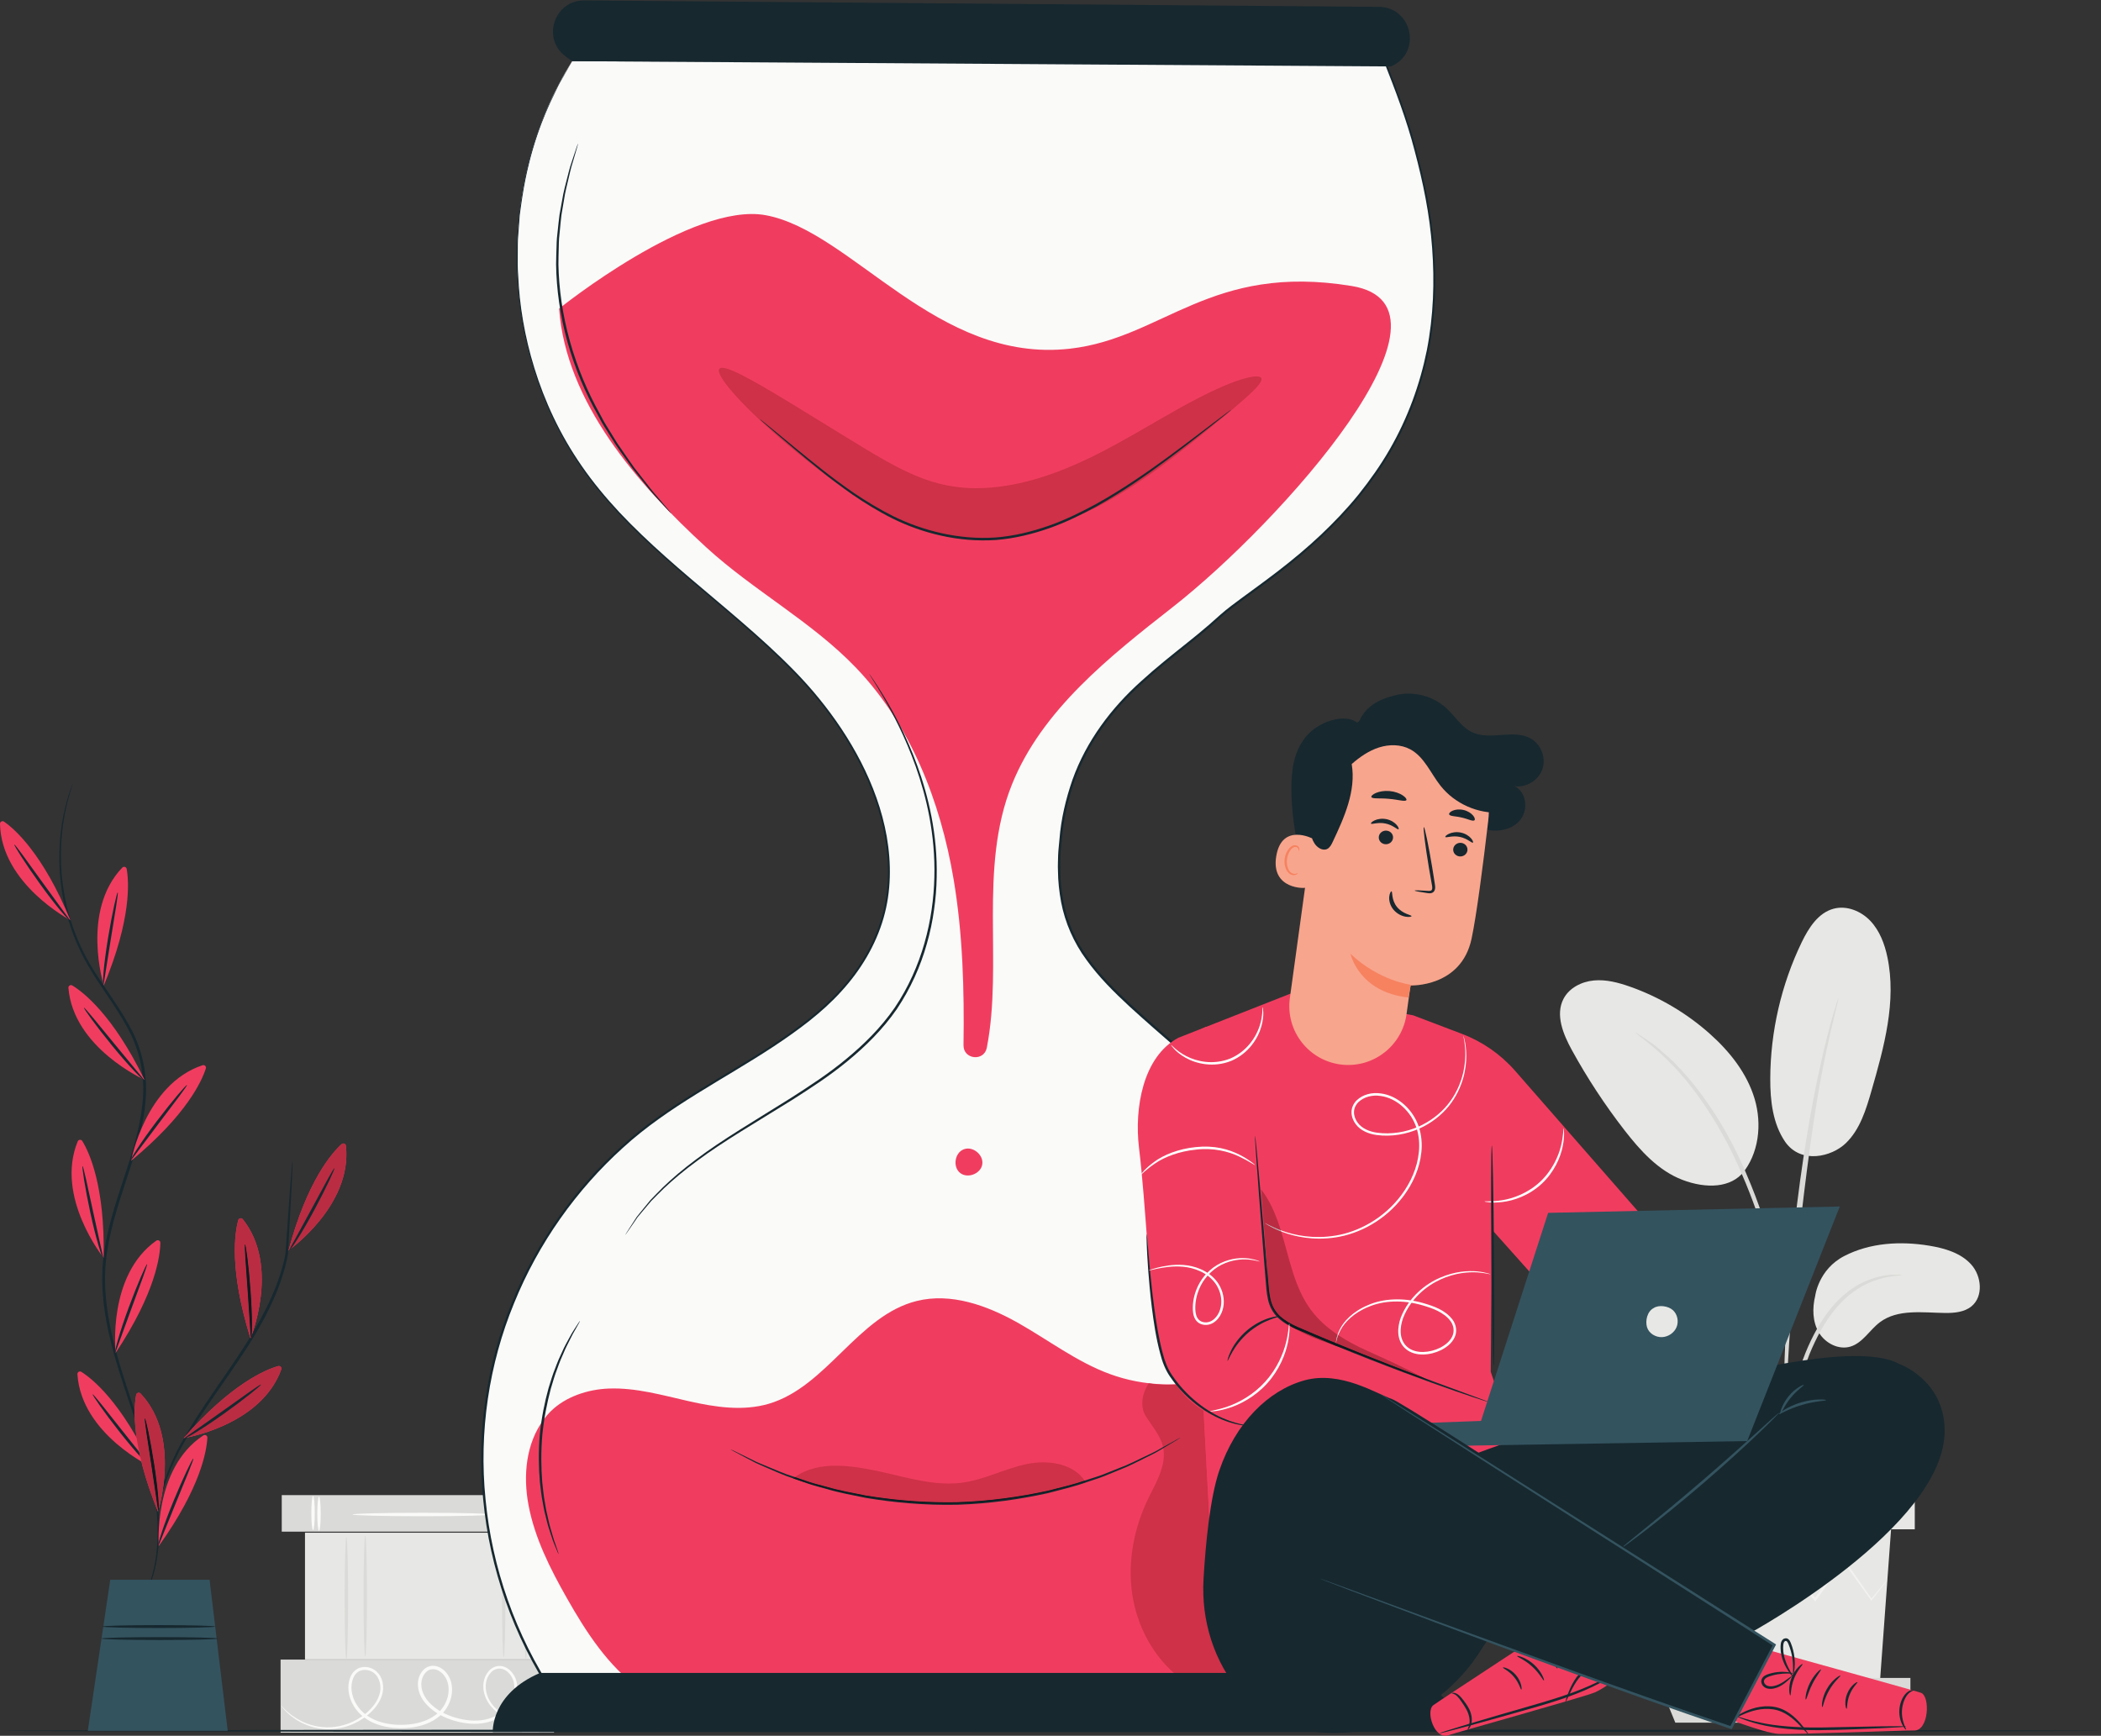 <?xml version="1.0" encoding="UTF-8" standalone="no"?>
<!-- Created with Inkscape (http://www.inkscape.org/) -->

<svg
   version="1.1"
   id="svg2"
   xml:space="preserve"
   width="576.568"
   height="476.419"
   viewBox="0 0 576.568 476.419"
   sodipodi:docname="save-time.svg"
   inkscape:version="1.1.1 (3bf5ae0d25, 2021-09-20, custom)"
   xmlns:inkscape="http://www.inkscape.org/namespaces/inkscape"
   xmlns:sodipodi="http://sodipodi.sourceforge.net/DTD/sodipodi-0.dtd"
   xmlns="http://www.w3.org/2000/svg"
   xmlns:svg="http://www.w3.org/2000/svg"><rect x="0" y="0" width="576.568" height="476.419" fill="#333333" stroke="none"/><defs
     id="defs6"><clipPath
       clipPathUnits="userSpaceOnUse"
       id="clipPath406"><path
         d="m 515.703,818.449 c -25.269,80.52 -32.195,139.852 -32.207,180.692 -0.012,31.379 4.07,51.849 7.047,62.609 0.687,2.47 2.852,3.84 5.074,3.84 1.539,0 3.11,-0.66 4.223,-2.06 29.848,-37.42 39.031,-82.428 39.047,-123.62 0.023,-52.879 -15.063,-99.449 -20.907,-115.5 0.407,4.871 0.711,12.738 0.735,22.82 0.008,17.559 -0.887,41.79 -2.817,68.489 -1.906,26.679 -4.343,50.781 -6.519,68.172 -2.16,17.339 -4.039,28.019 -4.871,28.019 0,0 -0.004,0 -0.008,0 -0.82,-0.09 -0.437,-10.94 0.652,-28.41 1.371,-19.648 2.985,-42.719 4.766,-68.211 1.703,-25.488 3.242,-48.539 4.555,-68.187 0.82,-13.653 1.359,-23.231 1.976,-26.77 -0.476,-1.23 -0.746,-1.883 -0.746,-1.883"
         id="path404" /></clipPath></defs><sodipodi:namedview
     id="namedview4"
     pagecolor="#ffffff"
     bordercolor="#666666"
     borderopacity="1.0"
     inkscape:pageshadow="2"
     inkscape:pageopacity="0.0"
     inkscape:pagecheckerboard="0"
     showgrid="false"
     inkscape:zoom="1.4824067"
     inkscape:cx="288.04512"
     inkscape:cy="200.01259"
     inkscape:window-width="1920"
     inkscape:window-height="1107"
     inkscape:window-x="1080"
     inkscape:window-y="27"
     inkscape:window-maximized="0"
     inkscape:current-layer="g8" /><g
     id="g8"
     inkscape:groupmode="layer"
     inkscape:label="ink_ext_XXXXXX"
     transform="matrix(1.333,0,0,-1.333,1.9550444e-4,476.419)"><path
       d="M 114.306,49.555 V 42.034 H 58.005 v 7.521 h 56.301"
       style="fill:#dadbd8;fill-opacity:1;fill-rule:nonzero;stroke:none;stroke-width:0.1"
       id="path12" /><path
       d="m 65.675,49.244 c 0.195,0 0.354,-1.578 0.354,-3.524 0,-1.946 -0.159,-3.524 -0.354,-3.524 -0.195,0 -0.354,1.578 -0.354,3.524 0,1.946 0.159,3.524 0.354,3.524"
       style="fill:#fafaf9;fill-opacity:1;fill-rule:nonzero;stroke:none;stroke-width:0.1"
       id="path14" /><path
       d="m 64.45,49.397 c 0.195,0 0.354,-1.578 0.354,-3.524 0,-1.947 -0.159,-3.524 -0.354,-3.524 -0.196,0 -0.355,1.577 -0.355,3.524 0,1.946 0.159,3.524 0.355,3.524"
       style="fill:#fafaf9;fill-opacity:1;fill-rule:nonzero;stroke:none;stroke-width:0.1"
       id="path16" /><path
       d="m 109.953,49.244 c 0.195,0 0.354,-1.578 0.354,-3.524 0,-1.946 -0.159,-3.524 -0.354,-3.524 -0.196,0 -0.354,1.578 -0.354,3.524 0,1.946 0.158,3.524 0.354,3.524"
       style="fill:#fafaf9;fill-opacity:1;fill-rule:nonzero;stroke:none;stroke-width:0.1"
       id="path18" /><path
       d="m 108.727,49.397 c 0.196,0 0.354,-1.578 0.354,-3.524 0,-1.947 -0.158,-3.524 -0.354,-3.524 -0.196,0 -0.354,1.577 -0.354,3.524 0,1.946 0.158,3.524 0.354,3.524"
       style="fill:#fafaf9;fill-opacity:1;fill-rule:nonzero;stroke:none;stroke-width:0.1"
       id="path20" /><path
       d="m 101.373,45.567 c 0,-0.196 -6.448,-0.354 -14.401,-0.354 -7.955,0 -14.402,0.158 -14.402,0.354 0,0.195 6.447,0.354 14.402,0.354 7.953,0 14.401,-0.159 14.401,-0.354"
       style="fill:#fafaf9;fill-opacity:1;fill-rule:nonzero;stroke:none;stroke-width:0.1"
       id="path22" /><path
       d="M 114.063,15.691 V 0.648 H 57.761 V 15.691 h 56.302"
       style="fill:#dadbd8;fill-opacity:1;fill-rule:nonzero;stroke:none;stroke-width:0.1"
       id="path24" /><path
       d="m 114.784,4.88 c 0.005,-0.012 -0.098,-0.071 -0.305,-0.176 -0.206,-0.108 -0.52,-0.252 -0.938,-0.429 -0.837,-0.342 -2.101,-0.826 -3.817,-1.092 -1.688,-0.24 -3.953,-0.308 -6.195,0.879 -1.099,0.588 -2.146,1.481 -2.941,2.666 -0.779,1.182 -1.279,2.727 -1.024,4.333 0.134,0.799 0.468,1.588 1.035,2.24 0.55,0.654 1.433,1.134 2.374,1.08 0.943,-0.042 1.795,-0.584 2.387,-1.288 0.596,-0.706 1.004,-1.61 1.089,-2.565 0.223,-1.908 -0.581,-3.886 -1.942,-5.332 -1.338,-1.498 -3.34,-2.411 -5.41,-2.645 -2.083,-0.247 -4.237,0.084 -6.281,0.781 -2.043,0.704 -4.062,1.85 -5.487,3.687 -0.699,0.912 -1.204,2.046 -1.279,3.248 -0.105,1.198 0.278,2.486 1.198,3.379 0.458,0.446 1.099,0.744 1.762,0.773 0.664,0.032 1.305,-0.185 1.841,-0.518 1.086,-0.675 1.78,-1.828 2.071,-3.035 C 93.451,8.406 92.478,5.843 90.702,4.239 88.921,2.62 86.589,1.9 84.364,1.659 c -2.241,-0.225 -4.495,-0.058 -6.572,0.647 -2.068,0.688 -3.929,2.049 -4.999,3.886 -1.089,1.795 -1.446,4.068 -0.626,5.976 0.385,0.945 1.255,1.784 2.296,1.943 1.014,0.19 2.053,-0.09 2.836,-0.684 1.589,-1.26 1.855,-3.422 1.341,-5.068 C 78.12,6.667 76.982,5.37 75.803,4.361 73.396,2.329 70.548,1.45 68.083,1.362 c -2.491,-0.088 -4.585,0.599 -6.118,1.39 -1.543,0.802 -2.559,1.715 -3.189,2.364 -0.31,0.332 -0.537,0.594 -0.674,0.782 -0.141,0.186 -0.208,0.284 -0.199,0.291 0.071,0.099 1.127,-1.641 4.186,-3.191 1.518,-0.737 3.57,-1.364 5.975,-1.24 2.384,0.122 5.125,1.009 7.413,2.984 1.125,0.979 2.183,2.229 2.64,3.772 0.46,1.491 0.161,3.42 -1.171,4.445 -0.652,0.491 -1.546,0.72 -2.367,0.557 -0.836,-0.138 -1.496,-0.773 -1.841,-1.597 -0.71,-1.671 -0.399,-3.742 0.615,-5.391 0.995,-1.687 2.701,-2.934 4.659,-3.582 1.956,-0.659 4.132,-0.818 6.277,-0.598 2.131,0.235 4.318,0.929 5.939,2.412 1.601,1.436 2.475,3.793 2.004,5.947 -0.255,1.052 -0.859,2.039 -1.755,2.594 -0.879,0.582 -2.028,0.564 -2.745,-0.167 -0.727,-0.703 -1.079,-1.792 -0.983,-2.82 0.064,-1.045 0.499,-2.043 1.134,-2.877 1.291,-1.678 3.207,-2.793 5.152,-3.466 1.967,-0.677 4.027,-0.995 5.985,-0.771 1.956,0.217 3.784,1.043 5.032,2.422 1.269,1.332 2.003,3.138 1.813,4.843 -0.137,1.655 -1.399,3.267 -2.92,3.37 -0.75,0.049 -1.468,-0.319 -1.954,-0.881 -0.495,-0.558 -0.808,-1.266 -0.933,-1.976 -0.246,-1.452 0.19,-2.883 0.907,-4.004 0.733,-1.124 1.717,-1.99 2.755,-2.565 2.101,-1.16 4.309,-1.15 5.966,-0.952 1.689,0.218 2.956,0.654 3.803,0.951 0.847,0.309 1.283,0.498 1.295,0.472"
       style="fill:#fafaf9;fill-opacity:1;fill-rule:nonzero;stroke:none;stroke-width:0.1"
       id="path26" /><path
       d="M 114.063,41.816 V 15.717 H 62.789 V 41.816 h 51.274"
       style="fill:#e7e8e5;fill-opacity:1;fill-rule:nonzero;stroke:none;stroke-width:0.1"
       id="path28" /><path
       d="m 71.309,40.921 c 0.196,0 0.354,-5.656 0.354,-12.631 0,-6.978 -0.158,-12.633 -0.354,-12.633 -0.196,0 -0.354,5.655 -0.354,12.633 0,6.975 0.159,12.631 0.354,12.631"
       style="fill:#dadbd8;fill-opacity:1;fill-rule:nonzero;stroke:none;stroke-width:0.1"
       id="path30" /><path
       d="m 75.195,41.245 c 0.196,0 0.355,-5.584 0.355,-12.47 0,-6.888 -0.159,-12.47 -0.355,-12.47 -0.195,0 -0.354,5.582 -0.354,12.47 0,6.886 0.159,12.47 0.354,12.47"
       style="fill:#dadbd8;fill-opacity:1;fill-rule:nonzero;stroke:none;stroke-width:0.1"
       id="path32" /><path
       d="m 108.267,42.083 c 0.195,0 0.354,-5.88 0.354,-13.131 0,-7.254 -0.159,-13.133 -0.354,-13.133 -0.196,0 -0.354,5.879 -0.354,13.133 0,7.251 0.158,13.131 0.354,13.131"
       style="fill:#dadbd8;fill-opacity:1;fill-rule:nonzero;stroke:none;stroke-width:0.1"
       id="path34" /><path
       d="m 103.698,41.73 c 0.195,0 0.354,-5.727 0.354,-12.793 0,-7.066 -0.159,-12.794 -0.354,-12.794 -0.196,0 -0.354,5.728 -0.354,12.794 0,7.066 0.158,12.793 0.354,12.793"
       style="fill:#dadbd8;fill-opacity:1;fill-rule:nonzero;stroke:none;stroke-width:0.1"
       id="path36" /><path
       d="m 379.691,98.791 c 5.315,2.743 11.573,3.099 17.475,2.124 3.17,-0.524 6.474,-1.473 8.632,-3.854 2.157,-2.382 2.566,-6.572 0.088,-8.618 -1.474,-1.218 -3.53,-1.402 -5.442,-1.381 -4.619,0.054 -9.745,0.867 -13.436,-1.912 -2.105,-1.586 -3.506,-4.222 -6.024,-5.002 -2.463,-0.763 -5.242,0.691 -6.548,2.913 -1.305,2.224 -1.349,5.002 -0.741,7.507 0,0 0.642,5.461 5.996,8.223"
       style="fill:#e7e8e5;fill-opacity:1;fill-rule:nonzero;stroke:none;stroke-width:0.1"
       id="path38" /><path
       d="m 367.513,122.299 c 3.25,-4.642 9.567,-3.105 12.496,-0.272 2.929,2.834 4.166,6.94 5.293,10.857 2.576,8.947 5.171,18.333 3.257,27.445 -0.572,2.724 -1.591,5.44 -3.506,7.462 -1.914,2.02 -4.857,3.223 -7.548,2.511 -3.185,-0.84 -5.164,-3.96 -6.595,-6.927 -4.206,-8.723 -6.433,-18.394 -6.465,-28.077 -0.016,-4.523 0.517,-9.265 3.068,-12.999"
       style="fill:#e7e8e5;fill-opacity:1;fill-rule:nonzero;stroke:none;stroke-width:0.1"
       id="path40" /><path
       d="m 358.588,115.638 c 3.529,4.189 4.199,10.297 2.628,15.543 -1.57,5.247 -5.118,9.711 -9.206,13.355 -4.794,4.272 -10.428,7.597 -16.485,9.727 -2.385,0.838 -4.898,1.499 -7.414,1.259 -2.516,-0.239 -5.049,-1.525 -6.223,-3.763 -1.734,-3.31 -0.071,-7.323 1.728,-10.597 3.17,-5.77 6.794,-11.288 10.828,-16.489 3.245,-4.184 6.963,-8.312 11.909,-10.203 4.946,-1.89 10.084,-1.668 12.706,1.762"
       style="fill:#e7e8e5;fill-opacity:1;fill-rule:nonzero;stroke:none;stroke-width:0.1"
       id="path42" /><path
       d="m 367.294,52.275 c 0.06,-0.003 0.159,0.749 0.294,2.109 0.149,1.536 0.336,3.463 0.559,5.757 0.269,2.422 0.622,5.305 1.295,8.444 0.671,3.131 1.721,6.524 3.069,9.966 1.397,3.42 3.099,6.53 5.089,9.016 1.976,2.498 4.274,4.306 6.434,5.349 2.152,1.063 4.083,1.495 5.418,1.687 1.346,0.138 2.099,0.244 2.099,0.304 0.001,0.06 -0.753,0.07 -2.136,0.033 -1.37,-0.092 -3.381,-0.438 -5.65,-1.47 -2.276,-1.009 -4.714,-2.845 -6.787,-5.395 -2.089,-2.539 -3.853,-5.717 -5.274,-9.198 -1.372,-3.502 -2.406,-6.93 -3.047,-10.129 -0.64,-3.194 -0.932,-6.109 -1.123,-8.551 -0.183,-2.444 -0.252,-4.424 -0.285,-5.792 -0.031,-1.368 -0.015,-2.126 0.045,-2.13"
       style="fill:#dadbd8;fill-opacity:1;fill-rule:nonzero;stroke:none;stroke-width:0.1"
       id="path44" /><path
       d="m 367.69,56.705 c 0.03,8e-4 0.049,0.339 0.057,0.979 -0.002,0.736 -0.005,1.661 -0.008,2.799 -0.007,2.429 -0.005,5.943 0.125,10.284 0.215,8.681 0.962,18.024 2.405,31.196 1.367,12.384 3.202,26.798 5.139,36.171 0.416,2.13 0.834,4.049 1.227,5.728 0.375,1.684 0.697,3.135 1.005,4.309 0.267,1.105 0.483,2.005 0.655,2.72 0.14,0.625 0.2,0.957 0.171,0.966 -0.029,0.008 -0.145,-0.307 -0.34,-0.918 -0.213,-0.704 -0.483,-1.592 -0.813,-2.681 -0.36,-1.164 -0.729,-2.606 -1.151,-4.282 -0.44,-1.673 -0.901,-3.587 -1.356,-5.715 -1.916,-8.491 -3.944,-20.359 -5.402,-33.562 -1.446,-13.199 -2.098,-25.218 -2.155,-33.921 -0.052,-4.351 0.04,-7.873 0.151,-10.304 0.069,-1.136 0.126,-2.062 0.171,-2.798 0.049,-0.638 0.089,-0.973 0.119,-0.971"
       style="fill:#dadbd8;fill-opacity:1;fill-rule:nonzero;stroke:none;stroke-width:0.1"
       id="path46" /><path
       d="m 367.748,79.884 c 0.06,0.002 0.05,1.042 -0.021,2.924 -0.107,1.879 -0.365,4.595 -0.895,7.921 -0.561,3.319 -1.345,7.259 -2.576,11.541 -0.534,1.957 -1.788,6.648 -4.826,13.656 -4.004,9.497 -9.441,17.259 -14.172,22.069 -1.11,1.275 -2.346,2.196 -3.334,3.098 -0.512,0.433 -0.964,0.865 -1.425,1.207 -0.463,0.318 -0.894,0.616 -1.293,0.891 -1.558,1.065 -2.43,1.626 -2.462,1.575 -0.14,-0.189 3.488,-2.324 8.068,-7.197 4.562,-4.862 9.849,-12.572 13.819,-21.988 2.214,-5.108 3.758,-9.663 4.853,-13.531 1.266,-4.241 2.107,-8.141 2.741,-11.426 0.604,-3.293 0.953,-5.982 1.164,-7.843 0.174,-1.865 0.299,-2.898 0.359,-2.897"
       style="fill:#dadbd8;fill-opacity:1;fill-rule:nonzero;stroke:none;stroke-width:0.1"
       id="path48" /><path
       d="m 343.792,42.516 2.323,-31.82 h 40.879 l 2.323,31.82 h -45.525"
       style="fill:#e7e8e5;fill-opacity:1;fill-rule:nonzero;stroke:none;stroke-width:0.1"
       id="path50" /><path
       d="M 339.843,55.059 V 42.516 h 54.352 v 12.543 h -54.352"
       style="fill:#e7e8e5;fill-opacity:1;fill-rule:nonzero;stroke:none;stroke-width:0.1"
       id="path52" /><path
       d="M 339.843,11.914 V 8.437 h 53.454 v 3.477 h -53.454"
       style="fill:#dadbd8;fill-opacity:1;fill-rule:nonzero;stroke:none;stroke-width:0.1"
       id="path54" /><path
       d="m 344.9,2.703 -2.503,6.119 h 48.952 L 388.428,2.703 H 344.9"
       style="fill:#dadbd8;fill-opacity:1;fill-rule:nonzero;stroke:none;stroke-width:0.1"
       id="path56" /><path
       d="m 388.557,32.117 c 0.01,-0.008 -0.055,-0.107 -0.19,-0.292 -0.162,-0.215 -0.363,-0.483 -0.61,-0.811 -0.582,-0.743 -1.378,-1.763 -2.382,-3.047 l -0.106,-0.135 -0.102,0.141 c -1.497,2.071 -3.497,4.836 -5.851,8.092 h 0.337 c -1.74,-2.465 -3.679,-5.209 -5.761,-8.156 l -0.18,-0.256 -0.203,0.24 c -2.125,2.53 -4.434,5.277 -6.831,8.128 l 0.394,0.005 c -0.118,-0.148 -0.247,-0.31 -0.376,-0.472 -2.118,-2.656 -4.169,-5.226 -6.107,-7.658 l -0.205,-0.255 -0.187,0.266 c -2.074,2.934 -4.012,5.676 -5.764,8.154 l 0.336,-0.016 c -2.841,-3.236 -5.249,-5.98 -7.097,-8.086 l -0.126,-0.144 -0.097,0.161 c -0.936,1.573 -1.682,2.825 -2.222,3.735 -0.232,0.404 -0.421,0.732 -0.57,0.994 -0.126,0.226 -0.186,0.347 -0.175,0.354 0.011,0.006 0.092,-0.101 0.238,-0.315 0.166,-0.252 0.374,-0.567 0.631,-0.957 0.569,-0.892 1.352,-2.122 2.333,-3.665 l -0.221,0.017 c 1.818,2.132 4.188,4.911 6.983,8.185 l 0.176,0.207 0.16,-0.223 c 1.767,-2.466 3.722,-5.196 5.814,-8.117 l -0.391,0.011 c 1.934,2.434 3.979,5.009 6.094,7.669 0.128,0.162 0.256,0.323 0.375,0.472 l 0.195,0.244 0.199,-0.239 c 2.391,-2.857 4.692,-5.609 6.813,-8.143 l -0.382,-0.016 c 2.101,2.933 4.059,5.663 5.817,8.115 l 0.17,0.239 0.167,-0.239 c 2.304,-3.291 4.262,-6.087 5.727,-8.179 l -0.208,0.007 c 1.044,1.251 1.873,2.246 2.477,2.969 0.269,0.311 0.487,0.564 0.663,0.768 0.154,0.171 0.237,0.256 0.245,0.248"
       style="fill:#f3f2f1;fill-opacity:1;fill-rule:nonzero;stroke:none;stroke-width:0.1"
       id="path58" /><path
       d="m 389.885,42.727 c 0,-0.141 -10.243,-0.255 -22.875,-0.255 -12.636,0 -22.877,0.114 -22.877,0.255 0,0.14 10.241,0.254 22.877,0.254 12.632,0 22.875,-0.114 22.875,-0.254"
       style="fill:#f3f2f1;fill-opacity:1;fill-rule:nonzero;stroke:none;stroke-width:0.1"
       id="path60" /><path
       d="m 172.433,307.175 h -27.028 v 24.631 h 27.028 v -24.631"
       style="fill:#f3f2f1;fill-opacity:1;fill-rule:nonzero;stroke:none;stroke-width:0.1"
       id="path112" /><path
       d="m 172.434,307.175 c -0.009,0.008 -0.018,0.17 -0.027,0.476 -0.006,0.341 -0.015,0.782 -0.026,1.337 -0.015,1.204 -0.036,2.892 -0.061,5.02 -0.03,4.334 -0.071,10.453 -0.121,17.797 l 0.234,-0.234 c -7.806,-0.012 -17.088,-0.026 -27.026,-0.041 -0.063,-0.059 0.519,0.52 0.273,0.272 v -0.007 -0.013 -0.027 -0.051 -0.106 -0.21 -0.42 -0.836 c 0,-0.556 0,-1.11 0,-1.662 -0.001,-1.104 -0.001,-2.197 -0.002,-3.28 -0.002,-2.166 -0.004,-4.287 -0.006,-6.354 -0.009,-4.132 -0.018,-8.047 -0.025,-11.661 l -0.242,0.241 c 8.016,-0.05 14.732,-0.093 19.497,-0.122 2.344,-0.027 4.206,-0.049 5.53,-0.064 0.614,-0.012 1.102,-0.021 1.476,-0.028 0.337,-0.009 0.516,-0.019 0.526,-0.027 0.009,-0.01 -0.152,-0.019 -0.472,-0.028 -0.362,-0.008 -0.835,-0.017 -1.429,-0.029 -1.311,-0.015 -3.155,-0.036 -5.477,-0.063 -4.801,-0.03 -11.571,-0.072 -19.651,-0.122 l -0.241,-0.002 -10e-4,0.244 c -0.008,3.614 -0.016,7.529 -0.025,11.661 -0.002,2.067 -0.004,4.188 -0.006,6.354 0,1.083 -0.001,2.176 -0.002,3.28 0,0.552 0,1.106 0,1.662 v 0.836 0.42 0.21 0.106 0.051 0.027 0.013 0.007 c -0.247,-0.244 0.334,0.34 0.277,0.279 9.938,-0.015 19.22,-0.029 27.026,-0.041 h 0.237 l -0.002,-0.235 c -0.05,-7.405 -0.091,-13.576 -0.12,-17.945 -0.026,-2.106 -0.047,-3.777 -0.062,-4.968 -0.01,-0.536 -0.02,-0.963 -0.026,-1.293 -0.009,-0.289 -0.018,-0.433 -0.026,-0.424"
       style="fill:#dadbd8;fill-opacity:1;fill-rule:nonzero;stroke:none;stroke-width:0.1"
       id="path114" /><path
       d="m 172.433,290.937 h -27.028 v 12.376 h 27.028 v -12.376"
       style="fill:#f3f2f1;fill-opacity:1;fill-rule:nonzero;stroke:none;stroke-width:0.1"
       id="path116" /><path
       d="m 172.434,290.937 c -0.014,0.014 -0.028,0.323 -0.043,0.897 -0.012,0.623 -0.029,1.449 -0.05,2.486 -0.026,2.183 -0.063,5.241 -0.107,8.993 l 0.199,-0.2 c -7.049,-0.02 -16.559,-0.046 -27.026,-0.075 -0.247,-0.246 0.333,0.335 0.273,0.274 v -0.003 -0.007 -0.013 -0.025 -0.051 -0.102 -0.204 -0.406 -0.81 c 0,-0.538 0,-1.074 -0.001,-1.606 0,-1.065 -0.002,-2.116 -0.002,-3.152 -0.004,-2.07 -0.007,-4.075 -0.011,-5.996 l -0.261,0.261 c 7.796,-0.05 14.503,-0.093 19.328,-0.124 2.362,-0.03 4.261,-0.055 5.632,-0.072 0.624,-0.014 1.127,-0.024 1.521,-0.033 0.35,-0.011 0.537,-0.021 0.548,-0.032 0.01,-0.011 -0.156,-0.021 -0.485,-0.032 -0.38,-0.008 -0.865,-0.019 -1.467,-0.033 -1.357,-0.017 -3.236,-0.042 -5.573,-0.072 -4.869,-0.031 -11.637,-0.074 -19.504,-0.125 l -0.261,-0.001 v 0.263 c -0.004,1.921 -0.007,3.926 -0.011,5.996 -0.001,1.036 -0.001,2.087 -0.002,3.152 0,0.532 -0.001,1.068 -0.001,1.606 v 0.81 0.406 0.204 0.102 0.051 0.025 0.013 0.007 0.003 c -0.06,-0.058 0.522,0.523 0.277,0.277 10.467,-0.03 19.977,-0.056 27.026,-0.076 l 0.203,-10e-4 -0.003,-0.199 c -0.044,-3.803 -0.081,-6.902 -0.107,-9.116 -0.021,-1.017 -0.038,-1.829 -0.05,-2.439 -0.015,-0.553 -0.029,-0.835 -0.042,-0.821"
       style="fill:#dadbd8;fill-opacity:1;fill-rule:nonzero;stroke:none;stroke-width:0.1"
       id="path118" /><path
       d="m 432.426,1.027 c 0,-0.144 -96.587,-0.261 -215.708,-0.261 -119.161,0 -215.729,0.117 -215.729,0.261 0,0.144 96.567,0.26 215.729,0.26 119.121,0 215.708,-0.116 215.708,-0.26"
       style="fill:#17282f;fill-opacity:1;fill-rule:nonzero;stroke:none;stroke-width:0.1"
       id="path200" /><path
       d="m 117.8,344.809 c -16.047,-25.243 -14.996,-60.239 2.537,-84.473 11.689,-16.155 29.222,-26.983 43.145,-41.258 13.922,-14.275 24.497,-35.311 17.149,-53.848 -7.48,-18.87 -29.388,-26.547 -45.795,-38.5 C 116.965,113.71 104.413,93.599 100.568,71.825 96.723,50.052 101.627,26.858 113.958,8.505 H 284.38 c 0,0 29.937,57.054 -8.553,100.534 -38.491,43.48 -59.161,44.192 -57.737,72.704 1.426,28.512 21.384,37.778 32.789,48.47 11.405,10.691 67.002,35.639 34.213,114.596 H 117.8"
       style="fill:#fafaf9;fill-opacity:1;fill-rule:nonzero;stroke:none;stroke-width:0.1"
       id="path202" /><path
       d="m 117.8,344.808 c 0,0 0.99,0.017 2.935,0.024 1.95,0.005 4.844,0.013 8.638,0.023 7.606,0.011 18.817,0.028 33.256,0.048 28.909,0.022 70.743,0.052 122.463,0.09 h 0.126 l 0.045,-0.114 c 2.328,-5.913 4.682,-12.001 6.35,-18.454 1.717,-6.424 3.123,-13.116 3.621,-20.053 0.523,-6.922 0.298,-14.07 -1.081,-21.168 -1.423,-7.079 -3.959,-14.091 -7.703,-20.578 -1.862,-3.25 -4.053,-6.336 -6.419,-9.314 -2.394,-2.96 -5.045,-5.742 -7.851,-8.399 -2.81,-2.653 -5.803,-5.152 -8.911,-7.543 -3.101,-2.4 -6.338,-4.667 -9.499,-7.061 -1.583,-1.194 -3.028,-2.533 -4.537,-3.875 -1.516,-1.316 -3.076,-2.586 -4.652,-3.844 -3.149,-2.518 -6.33,-5.037 -9.332,-7.794 -6.062,-5.423 -11.181,-12.195 -13.997,-20.076 -1.367,-3.932 -2.346,-8.053 -2.665,-12.271 -0.085,-1.054 -0.227,-2.105 -0.266,-3.164 -0.021,-1.059 -0.081,-2.12 -0.03,-3.182 0.013,-2.124 0.253,-4.247 0.639,-6.34 0.8,-4.186 2.558,-8.197 5.116,-11.674 2.518,-3.509 5.624,-6.599 8.838,-9.57 6.471,-5.916 13.333,-11.562 19.908,-17.66 6.605,-6.063 13.02,-12.464 19.199,-19.191 3.065,-3.375 6.183,-6.772 8.863,-10.538 2.772,-3.697 5.099,-7.735 7.145,-11.913 4.031,-8.396 6.522,-17.607 7.339,-27.026 0.877,-9.419 0.207,-19.017 -1.661,-28.409 -0.922,-4.701 -2.15,-9.357 -3.656,-13.938 -1.507,-4.581 -3.246,-9.097 -5.41,-13.461 l -0.069,-0.139 h -0.162 c -1.383,0 -2.885,0 -4.388,0 -58.176,0.004 -114.308,0.008 -166.034,0.012 h -0.134 l -0.073,0.11 C 105.631,20.556 100.81,34.559 99.48,48.593 c -1.413,14.036 0.747,28.113 5.896,40.606 5.082,12.538 12.983,23.534 22.528,32.178 4.759,4.355 10.064,7.92 15.38,11.217 5.321,3.304 10.686,6.359 15.76,9.702 5.051,3.349 9.919,6.918 13.872,11.284 3.966,4.328 6.996,9.414 8.584,14.88 1.593,5.47 1.608,11.208 0.676,16.609 -0.945,5.421 -2.853,10.547 -5.267,15.269 -2.421,4.728 -5.357,9.068 -8.578,13.03 -3.213,3.974 -6.784,7.501 -10.38,10.831 -7.214,6.641 -14.597,12.449 -21.243,18.418 -3.328,2.978 -6.483,5.984 -9.385,9.073 -2.881,3.106 -5.516,6.291 -7.779,9.59 -4.565,6.583 -7.695,13.517 -9.751,20.211 -2.06,6.702 -3.083,13.181 -3.318,19.142 -0.14,1.488 -0.085,2.948 -0.083,4.373 0.019,1.424 -0.024,2.817 0.123,4.169 0.105,1.353 0.206,2.672 0.305,3.957 0.154,1.278 0.365,2.515 0.537,3.722 1.501,9.654 4.413,16.708 6.684,21.223 0.544,1.147 1.024,2.156 1.542,2.973 0.487,0.829 0.895,1.525 1.223,2.085 0.657,1.116 0.994,1.673 0.994,1.673 -0.069,-0.122 -0.347,-0.613 -0.965,-1.706 -0.323,-0.561 -0.723,-1.259 -1.199,-2.089 -0.507,-0.814 -0.981,-1.825 -1.518,-2.974 -2.243,-4.522 -5.124,-11.574 -6.595,-21.211 -0.168,-1.205 -0.376,-2.44 -0.526,-3.716 -0.096,-1.281 -0.194,-2.598 -0.295,-3.948 -0.144,-1.348 -0.098,-2.738 -0.114,-4.159 0.001,-1.421 -0.051,-2.878 0.092,-4.362 0.247,-5.945 1.281,-12.404 3.346,-19.081 2.061,-6.669 5.191,-13.573 9.747,-20.122 2.258,-3.284 4.889,-6.454 7.766,-9.548 2.899,-3.076 6.05,-6.072 9.377,-9.042 6.644,-5.953 14.033,-11.753 21.269,-18.399 3.604,-3.33 7.193,-6.866 10.424,-10.857 3.239,-3.975 6.193,-8.333 8.632,-13.085 2.433,-4.748 4.359,-9.906 5.317,-15.374 0.945,-5.447 0.935,-11.248 -0.673,-16.786 -1.602,-5.532 -4.666,-10.678 -8.665,-15.048 -3.985,-4.409 -8.878,-7.998 -13.942,-11.361 -5.087,-3.356 -10.455,-6.416 -15.764,-9.717 -5.306,-3.297 -10.58,-6.844 -15.31,-11.179 -9.491,-8.603 -17.346,-19.548 -22.395,-32.022 C 100.694,76.593 98.552,62.599 99.962,48.639 101.289,34.683 106.09,20.759 114.164,8.643 l -0.206,0.111 c 51.726,0.003 107.858,0.007 166.034,0.01 1.503,0 3.005,0 4.388,0 l -0.231,-0.138 c 2.139,4.31 3.88,8.825 5.378,13.381 1.499,4.56 2.721,9.196 3.641,13.876 1.858,9.35 2.526,18.899 1.654,28.261 -0.811,9.363 -3.285,18.511 -7.287,26.851 -2.031,4.149 -4.341,8.161 -7.095,11.833 -2.66,3.74 -5.759,7.118 -8.824,10.495 -6.169,6.718 -12.57,13.109 -19.165,19.165 -6.565,6.092 -13.415,11.73 -19.904,17.666 -3.223,2.983 -6.35,6.092 -8.903,9.647 -2.589,3.523 -4.384,7.617 -5.194,11.869 -0.392,2.126 -0.632,4.277 -0.646,6.423 -0.05,1.074 0.01,2.143 0.033,3.212 0.04,1.069 0.181,2.128 0.267,3.191 0.324,4.252 1.315,8.414 2.696,12.388 2.848,7.964 8.035,14.809 14.131,20.257 3.021,2.771 6.213,5.296 9.361,7.81 1.575,1.257 3.132,2.523 4.638,3.83 1.483,1.318 2.968,2.691 4.562,3.891 3.177,2.404 6.407,4.664 9.502,7.056 3.1,2.382 6.083,4.87 8.882,7.51 2.794,2.642 5.432,5.409 7.814,8.35 2.355,2.96 4.534,6.026 6.386,9.254 3.725,6.443 6.248,13.406 7.668,20.442 1.375,7.055 1.604,14.165 1.09,21.058 -0.491,6.905 -1.887,13.576 -3.593,19.983 -1.657,6.434 -4,12.509 -6.319,18.413 l 0.17,-0.114 c -51.689,0.038 -93.498,0.069 -122.39,0.09 -14.45,0.021 -25.67,0.037 -33.281,0.047 -3.804,0.011 -6.706,0.019 -8.661,0.024 -1.953,0.008 -2.96,0.023 -2.96,0.023"
       style="fill:#17282f;fill-opacity:1;fill-rule:nonzero;stroke:none;stroke-width:0.1"
       id="path204" /><path
       d="m 278.292,298.513 c 25.1,-4.126 -14.476,-48.582 -36.877,-66.123 -12.972,-10.158 -26.903,-21.173 -33.062,-36.453 -6.989,-17.336 -1.809,-36.821 -5.196,-54.261 -0.563,-2.894 -4.842,-2.439 -4.799,0.51 0.167,11.447 -0.139,22.888 -2.036,34.157 -2.69,15.983 -8.835,31.795 -20.037,43.509 -9.144,9.561 -21.134,15.915 -30.888,24.853 -14.241,13.051 -28.869,29.883 -30.296,49.146 0,0 27.343,22.024 42.52,19.244 17.736,-3.249 35.198,-30.618 62.681,-27.483 19.19,2.188 28.873,17.687 57.99,12.901"
       style="fill:#f03d5f;fill-opacity:1;fill-rule:nonzero;stroke:none;stroke-width:0.1"
       id="path206" /><path
       d="m 280.52,60.568 c -0.635,6.277 -2.308,13.381 -7.879,16.342 -3.375,1.794 -7.484,1.595 -11.179,0.623 -3.697,-0.973 -7.17,-2.653 -10.833,-3.741 -7.209,-2.141 -15.107,-1.891 -22.165,0.702 -6.811,2.502 -12.657,7.024 -18.98,10.58 -6.324,3.555 -13.726,6.204 -20.767,4.452 -12.14,-3.021 -18.457,-17.637 -30.459,-21.165 -5.335,-1.568 -11.064,-0.688 -16.487,0.541 -5.423,1.229 -10.867,2.805 -16.423,2.598 -4.354,-0.163 -8.884,-1.668 -11.936,-4.652 l 0.032,0.041 -0.088,-0.095 c -0.502,-0.496 -0.963,-1.034 -1.376,-1.614 -3.723,-4.962 -4.318,-11.635 -3.173,-17.695 1.283,-6.786 4.452,-13.057 7.854,-19.066 4.007,-7.079 8.558,-14.126 15.183,-18.846 5.49,-3.911 11.931,-3.381 18.6,-2.851 3.258,0.258 6.571,0.517 9.854,0.258 23.332,-1.841 48.436,-3.097 71.771,-1.289 12.326,0.955 23.88,-0.38 33.661,7.182 6.883,5.32 11.357,13.339 13.516,21.766 2.158,8.427 2.148,17.275 1.274,25.929"
       style="fill:#f03d5f;fill-opacity:1;fill-rule:nonzero;stroke:none;stroke-width:0.1"
       id="path208" /><path
       d="m 236.493,72.589 c -0.003,0 -0.006,7e-4 -0.009,7e-4 0,0 0,0 0,0.001 0.003,-0.001 0.006,-0.002 0.009,-0.002"
       style="fill:#b3b5b3;fill-opacity:1;fill-rule:nonzero;stroke:none;stroke-width:0.1"
       id="path210" /><path
       d="m 249.358,9.29 c -2.292,0 -4.599,1.187 -6.467,2.629 -5.359,4.135 -8.794,10.532 -9.792,17.228 -0.998,6.696 0.348,13.642 3.307,19.731 1.603,3.298 3.734,6.782 3.079,10.346 0.103,0.062 0.205,0.122 0.305,0.181 1.025,0.616 1.835,1.103 2.426,1.458 0.252,0.158 0.456,0.286 0.624,0.391 0.138,0.089 0.208,0.139 0.203,0.147 -0.001,8e-4 -0.002,8e-4 -0.004,8e-4 -0.016,0 -0.093,-0.035 -0.228,-0.103 -0.174,-0.093 -0.387,-0.207 -0.65,-0.346 -0.602,-0.334 -1.427,-0.792 -2.471,-1.371 -0.082,-0.046 -0.164,-0.093 -0.249,-0.14 -0.009,0.042 -0.018,0.085 -0.028,0.127 -0.551,2.346 -2.268,4.207 -3.538,6.255 -1.27,2.048 -0.709,4.749 0.609,6.766 0.003,0 0.006,-7e-4 0.009,-7e-4 1.267,-0.24 2.546,-0.317 3.83,-0.317 0.598,0 1.197,0.017 1.796,0.042 1.504,-2.156 3.392,-3.983 5.658,-5.324 l 1.184,-22.025 6.036,1.047 c -0.3,-7.24 0,-14.504 0.903,-21.694 0.352,-2.796 0.792,-5.645 0.258,-8.413 -0.534,-2.767 -2.273,-5.495 -4.962,-6.339 -0.606,-0.19 -1.221,-0.276 -1.838,-0.276"
       style="fill:#ce3148;fill-opacity:1;fill-rule:nonzero;stroke:none;stroke-width:0.1"
       id="path212" /><path
       d="m 101.449,0.766 c 0,0 -0.468,7.823 9.733,12.176 h 179.252 c 0,0 9.348,-4.73 10.497,-12.014 L 101.449,0.766"
       style="fill:#17282f;fill-opacity:1;fill-rule:nonzero;stroke:none;stroke-width:0.1"
       id="path214" /><path
       d="m 286.635,343.855 c -0.093,-0.044 -0.188,-0.088 -0.284,-0.131 L 117.8,344.809 c 0,0 -0.598,0.383 -1.494,1.084 -4.802,3.755 -2.107,11.471 3.989,11.421 l 163.591,-1.321 c 6.753,-0.054 8.855,-9.252 2.749,-12.138"
       style="fill:#17282f;fill-opacity:1;fill-rule:nonzero;stroke:none;stroke-width:0.1"
       id="path216" /><path
       d="m 201.179,246.467 c -4.265,0 -8.528,0.723 -12.401,2.046 -4.493,1.56 -8.325,3.756 -11.676,5.961 -3.36,2.228 -6.256,4.427 -8.986,6.532 -2.719,2.11 -5.197,4.143 -7.412,6.056 -8.853,7.672 -13.51,13.312 -12.612,14.401 0.115,0.14 0.311,0.208 0.586,0.208 1.945,0 7.817,-3.406 16.376,-8.666 2.442,-1.499 5.112,-3.139 7.978,-4.899 2.863,-1.744 5.943,-3.668 9.083,-5.449 3.15,-1.779 6.437,-3.398 9.846,-4.449 2.852,-0.852 5.864,-1.328 9.038,-1.328 0.595,0 1.194,0.017 1.8,0.051 7.677,0.391 15.127,3.097 21.582,6.212 6.488,3.175 12.29,6.767 17.35,9.6 5.054,2.865 9.377,4.982 12.524,6.107 1.988,0.713 3.49,1.058 4.409,1.058 0.537,0 0.875,-0.118 0.995,-0.348 0.34,-0.65 -0.926,-2.056 -3.342,-4.2 -2.425,-2.147 -5.963,-5.092 -10.461,-8.719 -4.523,-3.596 -10.003,-7.932 -16.982,-11.978 -3.496,-2.02 -7.388,-3.853 -11.644,-5.344 -2.14,-0.718 -4.358,-1.385 -6.691,-1.85 -2.32,-0.497 -4.74,-0.827 -7.229,-0.941 -0.709,-0.041 -1.42,-0.061 -2.131,-0.061"
       style="fill:#ce3148;fill-opacity:1;fill-rule:nonzero;stroke:none;stroke-width:0.1"
       id="path218" /><path
       d="m 198.483,120.785 c 1.85,0.651 4.062,-1.21 3.735,-3.145 -0.326,-1.933 -3.025,-2.966 -4.559,-1.745 -1.534,1.222 -1.131,4.084 0.681,4.835"
       style="fill:#f03d5f;fill-opacity:1;fill-rule:nonzero;stroke:none;stroke-width:0.1"
       id="path220" /><path
       d="m 138.196,251.666 c -0.013,-0.012 -0.217,0.195 -0.595,0.6 -0.405,0.444 -0.948,1.04 -1.632,1.79 -0.69,0.794 -1.598,1.712 -2.526,2.885 -0.942,1.172 -2.008,2.499 -3.184,3.961 -1.086,1.537 -2.32,3.193 -3.561,5.027 -0.589,0.939 -1.199,1.91 -1.827,2.909 -0.308,0.503 -0.644,1 -0.943,1.528 -0.289,0.534 -0.582,1.075 -0.879,1.623 -2.461,4.332 -4.652,9.407 -6.21,14.95 -1.559,5.546 -2.29,11.028 -2.356,16.02 -0.005,1.246 0.064,2.463 0.092,3.644 0.027,0.59 0.017,1.174 0.076,1.743 0.06,0.57 0.12,1.131 0.179,1.683 0.126,1.101 0.214,2.169 0.362,3.188 0.183,1.011 0.359,1.983 0.527,2.911 0.286,1.865 0.779,3.502 1.132,4.955 0.192,0.722 0.343,1.403 0.533,2.014 0.198,0.605 0.38,1.161 0.545,1.666 0.323,0.962 0.58,1.728 0.771,2.297 0.182,0.524 0.285,0.795 0.302,0.789 0.017,-0.006 -0.054,-0.289 -0.203,-0.822 -0.167,-0.576 -0.393,-1.35 -0.676,-2.323 -0.151,-0.508 -0.318,-1.066 -0.5,-1.674 -0.176,-0.614 -0.312,-1.295 -0.49,-2.019 -0.325,-1.455 -0.791,-3.09 -1.052,-4.95 -0.157,-0.925 -0.321,-1.894 -0.491,-2.902 -0.136,-1.013 -0.214,-2.076 -0.33,-3.171 -0.054,-0.548 -0.109,-1.106 -0.165,-1.672 -0.054,-0.567 -0.039,-1.147 -0.063,-1.733 -0.019,-1.173 -0.08,-2.38 -0.07,-3.617 0.093,-4.953 0.832,-10.385 2.378,-15.886 1.545,-5.498 3.706,-10.54 6.13,-14.861 0.292,-0.546 0.58,-1.086 0.865,-1.618 0.294,-0.527 0.625,-1.024 0.928,-1.527 0.617,-0.999 1.216,-1.968 1.796,-2.907 1.219,-1.837 2.431,-3.498 3.495,-5.044 1.15,-1.476 2.192,-2.814 3.114,-3.997 0.904,-1.188 1.788,-2.123 2.454,-2.937 0.652,-0.776 1.171,-1.393 1.557,-1.853 0.352,-0.428 0.531,-0.658 0.517,-0.67"
       style="fill:#17282f;fill-opacity:1;fill-rule:nonzero;stroke:none;stroke-width:0.1"
       id="path222" /><path
       d="m 128.706,103.103 c -0.008,0.005 0.055,0.116 0.187,0.329 0.148,0.235 0.344,0.545 0.595,0.941 0.271,0.42 0.599,0.927 0.983,1.521 0.196,0.301 0.407,0.624 0.631,0.969 0.246,0.331 0.534,0.663 0.825,1.025 0.591,0.723 1.247,1.524 1.962,2.398 0.77,0.829 1.653,1.687 2.577,2.633 1.899,1.837 4.195,3.796 6.865,5.777 5.308,4.023 12.156,8.021 19.579,12.687 3.683,2.371 7.561,4.869 11.227,7.909 3.671,3.017 7.21,6.496 10.075,10.646 5.65,8.401 7.945,18.132 8.146,26.831 0.228,8.765 -1.637,16.571 -3.833,22.793 -2.224,6.246 -4.773,10.999 -6.625,14.205 -0.926,1.607 -1.686,2.831 -2.21,3.656 -0.248,0.397 -0.443,0.708 -0.589,0.943 -0.131,0.214 -0.194,0.326 -0.186,0.331 0.008,0.005 0.085,-0.097 0.23,-0.302 0.157,-0.227 0.366,-0.53 0.633,-0.915 0.552,-0.806 1.342,-2.015 2.296,-3.61 1.91,-3.181 4.518,-7.924 6.797,-14.184 2.252,-6.237 4.169,-14.087 3.966,-22.928 -0.037,-2.204 -0.215,-4.46 -0.552,-6.745 -0.316,-2.286 -0.799,-4.6 -1.464,-6.906 -1.286,-4.625 -3.35,-9.218 -6.177,-13.46 -2.904,-4.207 -6.484,-7.717 -10.185,-10.751 -3.698,-3.056 -7.594,-5.554 -11.292,-7.919 -7.451,-4.652 -14.302,-8.607 -19.617,-12.577 -2.674,-1.955 -4.974,-3.885 -6.882,-5.691 -0.929,-0.931 -1.818,-1.775 -2.595,-2.59 -0.725,-0.86 -1.388,-1.646 -1.987,-2.356 -0.296,-0.356 -0.589,-0.682 -0.84,-1.006 -0.231,-0.338 -0.447,-0.656 -0.648,-0.952 -0.4,-0.582 -0.74,-1.078 -1.022,-1.489 -0.268,-0.383 -0.479,-0.684 -0.637,-0.911 -0.146,-0.203 -0.225,-0.306 -0.233,-0.302"
       style="fill:#17282f;fill-opacity:1;fill-rule:nonzero;stroke:none;stroke-width:0.1"
       id="path224" /><path
       d="m 119.406,85.434 c 0.015,-0.009 -0.061,-0.17 -0.219,-0.464 -0.192,-0.343 -0.427,-0.763 -0.712,-1.272 -0.322,-0.545 -0.704,-1.217 -1.09,-2.029 -0.394,-0.807 -0.892,-1.701 -1.314,-2.749 -0.225,-0.52 -0.46,-1.063 -0.704,-1.626 -0.241,-0.567 -0.438,-1.178 -0.672,-1.799 -0.489,-1.235 -0.868,-2.602 -1.3,-4.029 -0.77,-2.88 -1.413,-6.104 -1.747,-9.531 -0.296,-3.431 -0.25,-6.718 -0.017,-9.691 0.166,-1.483 0.29,-2.896 0.545,-4.199 0.118,-0.653 0.2,-1.289 0.335,-1.891 0.137,-0.599 0.269,-1.175 0.396,-1.727 0.223,-1.108 0.551,-2.078 0.791,-2.942 0.232,-0.869 0.485,-1.6 0.703,-2.193 0.188,-0.553 0.342,-1.009 0.468,-1.381 0.102,-0.318 0.148,-0.488 0.131,-0.495 -0.016,-0.007 -0.095,0.15 -0.228,0.456 -0.151,0.364 -0.337,0.809 -0.561,1.35 -0.248,0.585 -0.53,1.31 -0.79,2.175 -0.269,0.862 -0.623,1.83 -0.871,2.941 -0.138,0.553 -0.282,1.131 -0.432,1.732 -0.146,0.604 -0.239,1.244 -0.367,1.9 -0.276,1.312 -0.417,2.736 -0.598,4.231 -0.262,2.997 -0.323,6.317 -0.023,9.782 0.336,3.46 1,6.713 1.803,9.612 0.449,1.437 0.847,2.812 1.357,4.05 0.245,0.623 0.453,1.236 0.706,1.802 0.257,0.563 0.504,1.105 0.74,1.625 0.446,1.047 0.971,1.936 1.392,2.733 0.413,0.804 0.822,1.465 1.172,1.996 0.32,0.491 0.583,0.895 0.798,1.225 0.187,0.277 0.293,0.418 0.308,0.408"
       style="fill:#17282f;fill-opacity:1;fill-rule:nonzero;stroke:none;stroke-width:0.1"
       id="path226" /><path
       d="m 243.043,61.401 c 0.005,-0.008 -0.065,-0.058 -0.203,-0.147 -0.168,-0.105 -0.372,-0.233 -0.624,-0.391 -0.591,-0.355 -1.401,-0.842 -2.426,-1.458 -0.532,-0.315 -1.12,-0.663 -1.761,-1.043 -0.655,-0.36 -1.393,-0.704 -2.172,-1.099 -1.573,-0.758 -3.319,-1.724 -5.38,-2.503 -1.018,-0.418 -2.085,-0.855 -3.195,-1.31 -1.115,-0.447 -2.318,-0.793 -3.54,-1.216 -2.435,-0.889 -5.129,-1.522 -7.945,-2.257 -5.679,-1.263 -12.034,-2.19 -18.753,-2.405 -6.725,-0.137 -13.119,0.457 -18.858,1.423 -2.851,0.587 -5.575,1.079 -8.053,1.84 -1.242,0.358 -2.462,0.64 -3.599,1.028 -1.132,0.397 -2.22,0.778 -3.259,1.143 -2.099,0.67 -3.893,1.543 -5.503,2.218 -0.799,0.354 -1.553,0.659 -2.226,0.985 -0.66,0.344 -1.265,0.662 -1.813,0.949 -1.056,0.561 -1.89,1.006 -2.499,1.329 -0.259,0.145 -0.471,0.262 -0.643,0.357 -0.143,0.082 -0.214,0.129 -0.209,0.137 0.004,0.008 0.083,-0.023 0.235,-0.091 0.179,-0.083 0.398,-0.184 0.667,-0.31 0.619,-0.302 1.467,-0.716 2.539,-1.24 0.554,-0.275 1.163,-0.578 1.829,-0.907 0.677,-0.311 1.435,-0.602 2.236,-0.941 1.616,-0.649 3.413,-1.495 5.511,-2.14 1.038,-0.352 2.125,-0.721 3.256,-1.105 1.134,-0.376 2.352,-0.648 3.591,-0.995 2.471,-0.74 5.184,-1.213 8.023,-1.785 5.713,-0.934 12.074,-1.51 18.761,-1.375 6.683,0.214 13.003,1.122 18.659,2.353 2.805,0.718 5.49,1.332 7.918,2.2 1.22,0.411 2.421,0.746 3.534,1.181 1.111,0.442 2.176,0.868 3.195,1.274 2.06,0.753 3.811,1.693 5.391,2.424 0.782,0.381 1.525,0.71 2.185,1.057 0.646,0.364 1.24,0.698 1.778,1.001 1.044,0.579 1.869,1.037 2.471,1.371 0.263,0.139 0.476,0.253 0.65,0.346 0.149,0.075 0.227,0.11 0.232,0.102"
       style="fill:#17282f;fill-opacity:1;fill-rule:nonzero;stroke:none;stroke-width:0.1"
       id="path228" /><path
       d="m 253.472,273.041 c 0.006,-0.007 -0.066,-0.074 -0.213,-0.199 -0.169,-0.14 -0.385,-0.317 -0.655,-0.54 -0.613,-0.489 -1.468,-1.171 -2.554,-2.037 -2.224,-1.759 -5.44,-4.31 -9.505,-7.349 -4.073,-3.022 -9.007,-6.542 -14.874,-9.833 -2.962,-1.582 -6.117,-3.199 -9.582,-4.408 -3.454,-1.219 -7.167,-2.152 -11.057,-2.46 -7.813,-0.528 -15.22,1.451 -21.245,4.419 -3.013,1.51 -5.731,3.202 -8.205,4.88 -2.442,1.723 -4.671,3.39 -6.643,4.988 -3.96,3.177 -7.061,5.865 -9.217,7.709 -1.05,0.908 -1.877,1.623 -2.47,2.135 -0.261,0.233 -0.47,0.419 -0.635,0.566 -0.141,0.129 -0.21,0.199 -0.204,0.206 0.006,0.007 0.086,-0.049 0.239,-0.165 0.173,-0.137 0.393,-0.31 0.667,-0.526 0.608,-0.495 1.457,-1.185 2.534,-2.061 2.195,-1.795 5.333,-4.441 9.314,-7.575 1.983,-1.577 4.218,-3.221 6.659,-4.921 2.472,-1.653 5.181,-3.32 8.172,-4.805 5.979,-2.915 13.295,-4.85 20.996,-4.33 3.832,0.303 7.501,1.22 10.923,2.42 3.433,1.191 6.571,2.787 9.522,4.349 5.848,3.249 10.793,6.729 14.887,9.709 4.088,2.996 7.338,5.503 9.6,7.212 1.112,0.834 1.986,1.49 2.614,1.96 0.282,0.206 0.509,0.37 0.687,0.5 0.156,0.11 0.239,0.163 0.245,0.156"
       style="fill:#17282f;fill-opacity:1;fill-rule:nonzero;stroke:none;stroke-width:0.1"
       id="path230" /><path
       d="m 195.081,48.073 c -5.974,0 -11.657,0.551 -16.812,1.394 -2.839,0.572 -5.552,1.045 -8.023,1.785 -1.239,0.347 -2.457,0.619 -3.591,0.995 -1.042,0.353 -2.047,0.694 -3.01,1.022 2.461,1.748 5.403,2.344 8.465,2.344 2.8,0 5.701,-0.498 8.429,-1.071 4.901,-1.03 9.834,-2.601 14.786,-2.601 0.967,0 1.934,0.06 2.903,0.196 4.468,0.625 8.568,2.824 12.977,3.779 1.14,0.247 2.345,0.383 3.545,0.383 3.371,0 6.712,-1.072 8.549,-3.762 -2.346,-0.812 -4.923,-1.404 -7.61,-2.092 -5.656,-1.231 -11.976,-2.139 -18.659,-2.353 -0.653,-0.013 -1.303,-0.019 -1.949,-0.019 m -31.603,4.861 c -0.065,0.023 -0.129,0.045 -0.194,0.068 0.001,0 0.001,0 0.001,0 0.064,-0.022 0.129,-0.045 0.193,-0.068"
       style="fill:#ce3148;fill-opacity:1;fill-rule:nonzero;stroke:none;stroke-width:0.1"
       id="path232" /><path
       d="m 194.297,47.799 c -10.465,0 -20.928,1.714 -30.819,5.135 -0.064,0.023 -0.129,0.046 -0.193,0.068 0.119,0.092 0.239,0.181 0.36,0.267 0.963,-0.328 1.968,-0.669 3.01,-1.022 1.134,-0.376 2.352,-0.648 3.591,-0.995 2.471,-0.74 5.184,-1.213 8.023,-1.785 5.155,-0.843 10.838,-1.394 16.812,-1.394 0.646,0 1.296,0.006 1.949,0.019 6.683,0.214 13.003,1.122 18.659,2.353 2.687,0.688 5.264,1.28 7.61,2.092 0.037,-0.054 0.073,-0.109 0.109,-0.164 -9.381,-3.05 -19.247,-4.574 -29.111,-4.574"
       style="fill:#101c21;fill-opacity:1;fill-rule:nonzero;stroke:none;stroke-width:0.1"
       id="path234" /><path
       d="m 328.654,80.137 -21.536,24.114 -0.219,-29.312 6.482,-18.801 -64.42,-11.173 -2.733,50.83 -4.637,39.037 c -0.568,4.783 2.161,9.348 6.642,11.113 l 17.729,6.982 24.969,-4.581 10.045,-3.818 c 4.217,-1.602 7.976,-4.217 10.946,-7.613 l 30.237,-34.578 -13.505,-22.2"
       style="fill:#f03d5f;fill-opacity:1;fill-rule:nonzero;stroke:none;stroke-width:0.1"
       id="path236" /><path
       d="m 305.607,110.017 c 0.005,0.103 1.417,-0.106 3.638,0.256 2.198,0.343 5.236,1.418 7.756,3.737 2.516,2.326 3.834,5.267 4.353,7.43 0.54,2.184 0.446,3.609 0.549,3.605 0.031,0.002 0.082,-0.35 0.091,-0.99 0.012,-0.64 -0.051,-1.571 -0.281,-2.698 -0.439,-2.236 -1.745,-5.314 -4.359,-7.729 -2.618,-2.411 -5.791,-3.463 -8.056,-3.719 -1.142,-0.139 -2.075,-0.126 -2.711,-0.063 -0.638,0.061 -0.984,0.14 -0.98,0.171"
       style="fill:#ffffff;fill-opacity:1;fill-rule:nonzero;stroke:none;stroke-width:0.1"
       id="path238" /><path
       d="m 307.491,76.187 c 0.15,8e-4 0.189,10.155 0.087,22.678 -0.103,12.526 -0.308,22.677 -0.458,22.675 -0.151,-0.001 -0.19,-10.154 -0.087,-22.68 0.102,-12.521 0.307,-22.674 0.458,-22.673"
       style="fill:#17282f;fill-opacity:1;fill-rule:nonzero;stroke:none;stroke-width:0.1"
       id="path240" /><path
       d="m 305.131,68.736 -38.925,15.67 c -3.14,1.264 -5.29,4.2 -5.547,7.574 l -2.849,37.321 c 0,0 0.337,15.872 -9.577,16.644 l -5.641,-2.221 c -7.289,-3.871 -9.094,-14.484 -8.102,-22.677 1.41,-11.643 1.997,-28.12 3.575,-38.225 1.291,-8.266 6.025,-15.536 14.115,-17.666 l 47.945,-10.379 5.006,13.959"
       style="fill:#f03d5f;fill-opacity:1;fill-rule:nonzero;stroke:none;stroke-width:0.1"
       id="path242" /><path
       d="m 258.368,123.607 c 0.017,0.002 0.059,-0.293 0.123,-0.854 0.061,-0.609 0.144,-1.428 0.25,-2.459 0.198,-2.188 0.478,-5.267 0.823,-9.051 0.329,-3.838 0.72,-8.384 1.153,-13.428 0.107,-1.264 0.215,-2.558 0.327,-3.881 0.116,-1.323 0.196,-2.678 0.497,-3.993 0.285,-1.32 0.919,-2.557 1.934,-3.498 1.01,-0.944 2.274,-1.636 3.592,-2.234 10.733,-4.645 20.626,-8.48 27.807,-11.169 3.564,-1.314 6.464,-2.382 8.525,-3.141 0.973,-0.358 1.745,-0.643 2.318,-0.855 0.529,-0.2 0.803,-0.313 0.797,-0.33 -0.006,-0.017 -0.292,0.063 -0.831,0.231 -0.581,0.188 -1.365,0.442 -2.35,0.763 -2.038,0.675 -4.975,1.686 -8.586,2.986 -7.223,2.604 -17.131,6.382 -27.896,11.041 -1.339,0.609 -2.653,1.321 -3.731,2.332 -1.089,1.005 -1.787,2.38 -2.076,3.758 -0.311,1.381 -0.384,2.746 -0.496,4.065 -0.105,1.324 -0.207,2.619 -0.308,3.884 -0.392,5.048 -0.745,9.598 -1.043,13.44 -0.275,3.79 -0.499,6.874 -0.658,9.064 -0.065,1.035 -0.116,1.856 -0.154,2.467 -0.028,0.564 -0.035,0.861 -0.017,0.862"
       style="fill:#17282f;fill-opacity:1;fill-rule:nonzero;stroke:none;stroke-width:0.1"
       id="path244" /><path
       d="m 236.066,103.319 c 0.019,10e-4 0.043,-0.172 0.077,-0.501 0.035,-0.389 0.077,-0.864 0.129,-1.44 0.115,-1.33 0.272,-3.12 0.461,-5.296 0.214,-2.234 0.484,-4.892 0.873,-7.83 0.401,-2.933 0.872,-6.169 1.757,-9.453 0.42,-1.66 1.008,-3.193 1.9,-4.508 0.893,-1.326 1.883,-2.518 2.908,-3.573 2.058,-2.105 4.255,-3.648 6.229,-4.673 3.982,-2.07 6.877,-2.1 6.837,-2.238 -0.002,-0.018 -0.176,-0.013 -0.507,0.012 -0.331,0.022 -0.82,0.061 -1.44,0.186 -1.241,0.218 -3.026,0.706 -5.058,1.712 -2.028,0.999 -4.288,2.54 -6.403,4.665 -1.053,1.065 -2.072,2.273 -2.989,3.624 -0.931,1.355 -1.563,2.993 -1.979,4.654 -0.897,3.335 -1.354,6.582 -1.731,9.53 -0.363,2.952 -0.597,5.62 -0.763,7.861 -0.164,2.242 -0.251,4.058 -0.297,5.315 -0.013,0.578 -0.023,1.056 -0.031,1.447 -10e-4,0.331 0.01,0.505 0.027,0.506"
       style="fill:#17282f;fill-opacity:1;fill-rule:nonzero;stroke:none;stroke-width:0.1"
       id="path246" /><path
       d="m 252.712,77.204 c -0.054,0.014 0.112,0.847 0.708,2.074 0.589,1.225 1.68,2.808 3.268,4.17 1.594,1.355 3.328,2.184 4.629,2.575 1.306,0.397 2.153,0.43 2.16,0.375 0.016,-0.087 -0.802,-0.249 -2.039,-0.723 -1.236,-0.468 -2.875,-1.317 -4.412,-2.623 -1.53,-1.314 -2.625,-2.799 -3.281,-3.948 -0.662,-1.147 -0.95,-1.929 -1.033,-1.9"
       style="fill:#17282f;fill-opacity:1;fill-rule:nonzero;stroke:none;stroke-width:0.1"
       id="path248" /><path
       d="m 260.368,105.586 c 0.005,0.007 0.088,-0.03 0.247,-0.11 0.183,-0.095 0.412,-0.216 0.696,-0.365 0.625,-0.294 1.536,-0.756 2.777,-1.178 2.448,-0.849 6.283,-1.714 10.911,-0.931 4.568,0.747 9.881,3.439 13.561,8.425 1.822,2.462 3.231,5.496 3.552,8.82 0.161,1.651 0.025,3.371 -0.52,4.989 -0.534,1.615 -1.511,3.114 -2.806,4.288 -1.288,1.177 -2.889,2.006 -4.57,2.221 -1.656,0.262 -3.43,-0.176 -4.58,-1.287 -0.554,-0.558 -0.9,-1.304 -0.892,-2.073 -0.003,-0.766 0.292,-1.523 0.752,-2.138 0.921,-1.259 2.474,-1.846 3.96,-2.066 3.032,-0.416 6.012,0.132 8.508,1.218 2.506,1.093 4.555,2.717 6.03,4.509 1.478,1.8 2.388,3.746 2.933,5.512 0.547,1.772 0.714,3.379 0.741,4.683 0.019,1.308 -0.118,2.321 -0.219,3.002 -0.058,0.316 -0.105,0.569 -0.142,0.774 -0.031,0.174 -0.042,0.265 -0.034,0.267 0,0 0.552,-1.388 0.597,-4.044 0.005,-1.32 -0.134,-2.955 -0.664,-4.765 -0.527,-1.805 -1.431,-3.802 -2.926,-5.661 -1.493,-1.851 -3.578,-3.535 -6.143,-4.672 -2.555,-1.131 -5.605,-1.715 -8.753,-1.297 -1.546,0.223 -3.242,0.832 -4.288,2.243 -0.512,0.684 -0.856,1.536 -0.857,2.437 -0.012,0.904 0.4,1.794 1.036,2.431 1.305,1.263 3.233,1.713 5.011,1.44 1.801,-0.229 3.496,-1.111 4.849,-2.348 1.364,-1.236 2.386,-2.807 2.949,-4.51 0.57,-1.7 0.706,-3.491 0.536,-5.202 -0.341,-3.441 -1.802,-6.545 -3.674,-9.056 -3.785,-5.083 -9.227,-7.789 -13.887,-8.504 -4.718,-0.748 -8.591,0.19 -11.039,1.105 -2.476,0.945 -3.652,1.843 -3.652,1.843"
       style="fill:#ffffff;fill-opacity:1;fill-rule:nonzero;stroke:none;stroke-width:0.1"
       id="path250" /><path
       d="m 234.87,115.54 c -0.025,0.022 0.193,0.313 0.638,0.798 0.45,0.479 1.145,1.138 2.104,1.829 1.89,1.42 5.019,2.713 8.611,3.05 1.796,0.192 3.539,0.106 5.075,-0.212 1.539,-0.319 2.862,-0.837 3.911,-1.374 1.052,-0.535 1.848,-1.062 2.379,-1.449 0.527,-0.389 0.799,-0.63 0.78,-0.657 -0.054,-0.082 -1.218,0.798 -3.318,1.774 -2.077,0.994 -5.256,1.823 -8.772,1.401 -3.521,-0.335 -6.556,-1.527 -8.457,-2.837 -1.927,-1.283 -2.88,-2.397 -2.951,-2.323"
       style="fill:#ffffff;fill-opacity:1;fill-rule:nonzero;stroke:none;stroke-width:0.1"
       id="path252" /><path
       d="m 241.095,142.226 c 0.08,0.088 1,-1.186 3.151,-2.291 1.063,-0.551 2.437,-1.013 4.011,-1.176 1.567,-0.166 3.337,0.013 5.02,0.694 1.673,0.708 3.052,1.833 4.044,3.058 0.999,1.226 1.644,2.525 2.007,3.666 0.741,2.301 0.491,3.852 0.61,3.847 0.027,0.003 0.106,-0.371 0.13,-1.06 0.027,-0.689 -0.054,-1.699 -0.389,-2.894 -0.329,-1.195 -0.963,-2.563 -1.984,-3.859 -1.014,-1.295 -2.452,-2.493 -4.219,-3.24 -1.777,-0.718 -3.64,-0.888 -5.272,-0.688 -1.639,0.195 -3.054,0.715 -4.131,1.327 -1.081,0.61 -1.853,1.267 -2.319,1.774 -0.471,0.505 -0.68,0.825 -0.659,0.842"
       style="fill:#ffffff;fill-opacity:1;fill-rule:nonzero;stroke:none;stroke-width:0.1"
       id="path254" /><path
       d="m 275.016,80.859 c -0.017,0.003 0.01,0.255 0.081,0.737 0.111,0.471 0.264,1.185 0.69,2.015 0.786,1.677 2.741,3.777 5.827,5.058 3.043,1.367 7.227,1.63 11.444,0.41 2.058,-0.612 4.42,-1.367 5.964,-3.377 0.755,-0.988 1.015,-2.46 0.439,-3.661 -0.552,-1.206 -1.636,-2.037 -2.775,-2.618 -1.161,-0.567 -2.421,-0.888 -3.685,-0.913 -1.253,-0.024 -2.56,0.288 -3.538,1.098 -0.988,0.798 -1.507,2.031 -1.584,3.207 -0.092,1.187 0.149,2.332 0.529,3.372 1.659,4.164 5.015,6.812 8.023,8.122 3.06,1.338 5.829,1.479 7.658,1.315 1.842,-0.19 2.796,-0.589 2.796,-0.589 -0.015,-0.068 -0.99,0.263 -2.812,0.387 -1.807,0.1 -4.518,-0.097 -7.49,-1.449 -1.475,-0.673 -2.997,-1.641 -4.369,-2.965 -1.364,-1.317 -2.591,-3.004 -3.355,-4.984 -0.357,-0.994 -0.574,-2.082 -0.485,-3.168 0.079,-1.081 0.545,-2.154 1.413,-2.853 0.857,-0.709 2.035,-0.998 3.206,-0.974 1.177,0.022 2.372,0.328 3.461,0.86 1.072,0.543 2.063,1.325 2.534,2.366 0.491,1.033 0.286,2.259 -0.38,3.149 -0.659,0.908 -1.622,1.563 -2.604,2.067 -0.989,0.499 -2.049,0.839 -3.077,1.147 -4.129,1.219 -8.185,0.999 -11.172,-0.289 -3.031,-1.21 -4.965,-3.203 -5.789,-4.812 -0.851,-1.615 -0.876,-2.678 -0.95,-2.658"
       style="fill:#ffffff;fill-opacity:1;fill-rule:nonzero;stroke:none;stroke-width:0.1"
       id="path256" /><path
       d="m 249.099,66.805 c -0.015,0.099 1.485,0.225 3.733,1.027 2.235,0.783 5.214,2.387 7.652,5.084 2.438,2.697 3.734,5.823 4.289,8.126 0.571,2.317 0.546,3.822 0.646,3.816 0.031,0 0.067,-0.373 0.055,-1.051 -0.01,-0.676 -0.097,-1.658 -0.342,-2.848 -0.472,-2.369 -1.749,-5.613 -4.261,-8.393 -2.513,-2.778 -5.613,-4.375 -7.921,-5.083 -1.159,-0.363 -2.127,-0.549 -2.8,-0.627 -0.673,-0.08 -1.048,-0.082 -1.051,-0.051"
       style="fill:#ffffff;fill-opacity:1;fill-rule:nonzero;stroke:none;stroke-width:0.1"
       id="path258" /><path
       d="m 236.484,95.815 c -0.005,0.018 0.156,0.083 0.47,0.189 0.314,0.103 0.78,0.247 1.389,0.401 1.215,0.294 3.028,0.697 5.303,0.538 1.132,-0.089 2.371,-0.347 3.605,-0.891 1.226,-0.544 2.453,-1.397 3.363,-2.639 0.893,-1.24 1.44,-2.854 1.308,-4.538 -0.063,-0.839 -0.32,-1.682 -0.773,-2.435 -0.456,-0.741 -1.14,-1.413 -2.04,-1.706 -0.888,-0.278 -1.929,-0.137 -2.63,0.521 -0.691,0.669 -0.864,1.609 -0.907,2.424 -0.063,1.661 0.296,3.251 0.918,4.631 1.238,2.792 3.541,4.624 5.677,5.387 2.151,0.797 4.058,0.737 5.294,0.524 0.624,-0.107 1.095,-0.246 1.408,-0.356 0.31,-0.117 0.47,-0.187 0.464,-0.204 -0.016,-0.051 -0.668,0.208 -1.901,0.36 -1.219,0.148 -3.074,0.145 -5.133,-0.667 -2.042,-0.781 -4.209,-2.559 -5.371,-5.239 -0.583,-1.321 -0.912,-2.844 -0.846,-4.409 0.039,-0.766 0.218,-1.568 0.754,-2.075 0.527,-0.5 1.384,-0.633 2.116,-0.4 0.74,0.238 1.346,0.816 1.756,1.481 0.407,0.674 0.644,1.437 0.705,2.206 0.131,1.542 -0.368,3.054 -1.189,4.215 -0.836,1.164 -1.986,1.991 -3.151,2.526 -1.172,0.538 -2.364,0.808 -3.459,0.918 -2.206,0.201 -4.007,-0.138 -5.226,-0.37 -1.222,-0.25 -1.892,-0.431 -1.904,-0.392"
       style="fill:#ffffff;fill-opacity:1;fill-rule:nonzero;stroke:none;stroke-width:0.1"
       id="path260" /><path
       d="m 292.794,73.823 c -1.987,0.751 -4.142,1.576 -6.437,2.471 l -11.34,4.565 c 10e-4,0 10e-4,0 10e-4,0 0.055,0 0.088,0.626 0.483,1.643 1.846,-1.23 3.842,-2.266 5.857,-3.182 3.951,-1.795 7.67,-3.449 11.436,-5.497 m -17.779,7.037 -1.022,0.411 c -2.255,0.938 -4.57,1.918 -6.926,2.938 -1.318,0.598 -2.582,1.29 -3.592,2.234 -1.015,0.941 -1.649,2.178 -1.934,3.498 -0.301,1.315 -0.381,2.67 -0.497,3.993 -0.095,1.119 -0.187,2.218 -0.277,3.295 -0.014,0.289 -0.032,0.579 -0.053,0.868 -0.36,4.805 -0.719,9.61 -1.078,14.414 1.924,-2.5 3.1,-5.404 4.046,-8.434 -1.036,0.38 -1.816,0.773 -2.371,1.034 -0.284,0.149 -0.513,0.27 -0.696,0.365 -0.145,0.073 -0.227,0.111 -0.244,0.111 -0.002,0 -0.003,-0.001 -0.003,-0.001 0,0 1.091,-0.833 3.385,-1.739 1.713,-5.565 2.697,-11.528 6.142,-16.172 1.496,-2.016 3.383,-3.674 5.469,-5.081 -0.13,-0.394 -0.205,-0.734 -0.267,-0.998 -0.069,-0.47 -0.097,-0.722 -0.082,-0.736"
       style="fill:#ba2c42;fill-opacity:1;fill-rule:nonzero;stroke:none;stroke-width:0.1"
       id="path262" /><path
       d="m 286.357,76.294 c -3.793,1.479 -7.965,3.147 -12.364,4.977 l 1.022,-0.411 c 0,-0.001 0.001,-0.001 0.001,-0.001 10e-4,0 10e-4,0 10e-4,0 l 11.34,-4.565 m -11.543,4.084 c -0.423,0.147 -0.844,0.289 -1.264,0.427 -2.204,0.728 -5.017,1.833 -7.353,3.238 0.216,-0.106 0.435,-0.208 0.654,-0.308 2.719,-1.177 5.383,-2.297 7.963,-3.357"
       style="fill:#ba2c42;fill-opacity:1;fill-rule:nonzero;stroke:none;stroke-width:0.1"
       id="path264" /><path
       d="m 293.945,73.184 c -6.21,2.049 -12.865,5.028 -19.131,7.194 -2.58,1.06 -5.244,2.18 -7.963,3.357 -0.219,0.1 -0.438,0.202 -0.654,0.308 -0.249,0.15 -0.493,0.303 -0.73,0.46 -0.011,0.232 -0.03,0.355 -0.048,0.355 -10e-4,0 -10e-4,0 -10e-4,0 -0.025,0 -0.042,-0.097 -0.063,-0.28 -0.794,0.533 -1.509,1.104 -2.094,1.71 0.145,0.049 0.221,0.083 0.216,0.11 -10e-4,0.013 -0.047,0.021 -0.132,0.021 -0.052,0 -0.119,-0.003 -0.199,-0.01 -2.586,2.793 -2.178,6.748 -2.379,10.82 0.09,-1.077 0.182,-2.176 0.277,-3.295 0.116,-1.323 0.196,-2.678 0.497,-3.993 0.285,-1.32 0.919,-2.557 1.934,-3.498 1.01,-0.944 2.274,-1.636 3.592,-2.234 2.356,-1.02 4.671,-2 6.926,-2.938 4.399,-1.83 8.571,-3.498 12.364,-4.977 2.295,-0.895 4.45,-1.72 6.437,-2.471 0.383,-0.209 0.767,-0.422 1.151,-0.639"
       style="fill:#0f191d;fill-opacity:1;fill-rule:nonzero;stroke:none;stroke-width:0.1"
       id="path266" /><path
       d="m 263.261,86.288 c -0.019,0.02 -0.038,0.039 -0.057,0.059 -0.02,0.021 -0.039,0.041 -0.058,0.062 0.08,0.007 0.147,0.01 0.199,0.01 0.085,0 0.131,-0.008 0.132,-0.021 0.005,-0.027 -0.071,-0.061 -0.216,-0.11"
       style="fill:#0f191d;fill-opacity:1;fill-rule:nonzero;stroke:none;stroke-width:0.1"
       id="path268" /><path
       d="m 263.753,103.847 c -2.294,0.906 -3.385,1.739 -3.385,1.739 0,0 0.001,0.001 0.003,0.001 0.017,0 0.099,-0.038 0.244,-0.111 0.183,-0.095 0.412,-0.216 0.696,-0.365 0.555,-0.261 1.335,-0.654 2.371,-1.034 0.024,-0.077 0.047,-0.154 0.071,-0.23"
       style="fill:#a7a9a8;fill-opacity:1;fill-rule:nonzero;stroke:none;stroke-width:0.1"
       id="path270" /><path
       d="m 275.018,80.859 c 0,0 0,0 -10e-4,0 0,0 0,0 -10e-4,0 0,0 -0.001,0 -0.001,0.001 -0.015,0.014 0.013,0.266 0.082,0.736 0.062,0.264 0.137,0.604 0.267,0.998 0.045,-0.03 0.091,-0.061 0.137,-0.092 -0.395,-1.017 -0.428,-1.643 -0.483,-1.643"
       style="fill:#a7a9a8;fill-opacity:1;fill-rule:nonzero;stroke:none;stroke-width:0.1"
       id="path272" /><path
       d="m 265.467,84.503 c -0.037,0.025 -0.075,0.05 -0.112,0.075 0.021,0.183 0.038,0.28 0.063,0.28 0,0 0,0 10e-4,0 0.018,0 0.037,-0.123 0.048,-0.355"
       style="fill:#a7a9a8;fill-opacity:1;fill-rule:nonzero;stroke:none;stroke-width:0.1"
       id="path274" /><path
       d="m 361.583,18.334 c 0,0 32.569,-9.015 33.876,-9.475 1.963,-0.69 1.632,-7.879 -1.42,-7.767 C 392.594,1.145 369.021,0.215 366.043,0.4 363.064,0.587 354.079,4.128 354.079,4.128 l 7.504,14.206"
       style="fill:#f03d5f;fill-opacity:1;fill-rule:nonzero;stroke:none;stroke-width:0.1"
       id="path276" /><path
       d="m 375.151,5.906 c 0.163,-0.023 0.384,1.7 1.435,3.497 1.026,1.813 2.405,2.867 2.302,2.998 -0.056,0.126 -1.673,-0.792 -2.774,-2.727 -1.119,-1.921 -1.101,-3.782 -0.963,-3.768"
       style="fill:#17282f;fill-opacity:1;fill-rule:nonzero;stroke:none;stroke-width:0.1"
       id="path278" /><path
       d="m 371.755,7.446 c 0.16,-0.028 0.489,1.512 1.356,3.213 0.851,1.711 1.892,2.892 1.774,3.004 -0.089,0.107 -1.362,-0.958 -2.26,-2.759 -0.911,-1.793 -1.009,-3.449 -0.87,-3.458"
       style="fill:#17282f;fill-opacity:1;fill-rule:nonzero;stroke:none;stroke-width:0.1"
       id="path280" /><path
       d="m 368.57,8.299 c 0.164,0.01 0.038,1.637 0.762,3.441 0.691,1.816 1.887,2.927 1.773,3.046 -0.065,0.124 -1.525,-0.883 -2.281,-2.848 -0.776,-1.955 -0.387,-3.685 -0.254,-3.639"
       style="fill:#17282f;fill-opacity:1;fill-rule:nonzero;stroke:none;stroke-width:0.1"
       id="path282" /><path
       d="m 369.147,12.506 c 0.059,-0.015 0.347,0.895 0.35,2.423 -0.002,0.761 -0.09,1.673 -0.33,2.657 -0.119,0.491 -0.281,0.999 -0.485,1.511 -0.105,0.258 -0.225,0.556 -0.521,0.798 -0.304,0.273 -0.857,0.217 -1.119,-0.055 -0.298,-0.26 -0.393,-0.627 -0.434,-0.921 -0.033,-0.299 -0.05,-0.578 -0.042,-0.861 0.008,-0.56 0.08,-1.097 0.2,-1.593 0.242,-0.996 0.629,-1.83 1.003,-2.491 0.759,-1.321 1.417,-1.997 1.463,-1.961 0.075,0.052 -0.471,0.811 -1.121,2.14 -0.32,0.664 -0.654,1.48 -0.854,2.421 -0.101,0.47 -0.157,0.971 -0.157,1.488 0.014,0.5 0.007,1.126 0.3,1.366 0.155,0.129 0.295,0.138 0.431,0.037 0.143,-0.11 0.264,-0.333 0.356,-0.569 0.202,-0.487 0.366,-0.97 0.494,-1.437 0.256,-0.937 0.38,-1.808 0.431,-2.543 0.095,-1.475 -0.054,-2.397 0.035,-2.41"
       style="fill:#17282f;fill-opacity:1;fill-rule:nonzero;stroke:none;stroke-width:0.1"
       id="path284" /><path
       d="m 369.107,12.838 c 0.015,0.059 -0.771,0.329 -2.1,0.338 -0.663,8e-4 -1.457,-0.068 -2.312,-0.283 -0.422,-0.114 -0.875,-0.223 -1.33,-0.49 -0.446,-0.227 -0.913,-0.846 -0.736,-1.488 0.139,-0.607 0.658,-1.031 1.172,-1.163 0.519,-0.145 1.022,-0.093 1.461,0.004 0.895,0.205 1.589,0.645 2.117,1.041 1.044,0.818 1.553,1.445 1.514,1.49 -0.057,0.069 -0.674,-0.467 -1.735,-1.175 -0.533,-0.341 -1.202,-0.71 -1.997,-0.864 -0.397,-0.076 -0.823,-0.1 -1.208,0.016 -0.384,0.106 -0.702,0.398 -0.793,0.775 -0.094,0.363 0.127,0.696 0.483,0.908 0.349,0.217 0.781,0.341 1.182,0.461 0.806,0.23 1.559,0.336 2.194,0.383 1.276,0.09 2.074,-0.041 2.088,0.047"
       style="fill:#17282f;fill-opacity:1;fill-rule:nonzero;stroke:none;stroke-width:0.1"
       id="path286" /><path
       d="m 380.155,5.557 c 0.161,0.019 0.002,1.41 0.643,2.938 0.609,1.54 1.697,2.424 1.594,2.55 -0.053,0.132 -1.416,-0.639 -2.099,-2.344 C 379.59,7.004 380.024,5.5 380.155,5.557"
       style="fill:#17282f;fill-opacity:1;fill-rule:nonzero;stroke:none;stroke-width:0.1"
       id="path288" /><path
       d="m 357.429,4.053 c -0.014,-0.034 0.434,-0.243 1.26,-0.591 0.837,-0.317 2.062,-0.759 3.624,-1.124 3.115,-0.786 7.556,-1.231 12.435,-1.178 4.881,0.054 9.279,0.275 12.468,0.403 1.51,0.08 2.776,0.147 3.775,0.2 0.891,0.059 1.383,0.11 1.382,0.148 -10e-4,0.037 -0.495,0.058 -1.389,0.064 -1,-0.007 -2.268,-0.016 -3.779,-0.027 -3.299,-0.065 -7.649,-0.149 -12.46,-0.243 -4.857,-0.052 -9.244,0.329 -12.347,1.009 -3.113,0.639 -4.932,1.441 -4.969,1.339"
       style="fill:#17282f;fill-opacity:1;fill-rule:nonzero;stroke:none;stroke-width:0.1"
       id="path290" /><path
       d="m 356.466,3.311 c 0.044,-0.075 0.935,0.447 2.44,1.106 1.487,0.638 3.716,1.403 6.163,1.024 2.455,-0.375 4.194,-2.023 5.327,-3.169 1.143,-1.185 1.812,-1.973 1.877,-1.917 0.05,0.041 -0.506,0.906 -1.594,2.179 -0.549,0.63 -1.247,1.359 -2.159,2.019 -0.902,0.663 -2.064,1.228 -3.365,1.427 -2.625,0.402 -4.939,-0.475 -6.411,-1.214 -1.494,-0.764 -2.311,-1.401 -2.278,-1.455"
       style="fill:#17282f;fill-opacity:1;fill-rule:nonzero;stroke:none;stroke-width:0.1"
       id="path292" /><path
       d="m 327.011,27.326 c 0,0 -30.82,-20.18 -31.924,-21.015 -1.661,-1.254 0.243,-7.225 3.119,-6.191 1.359,0.489 27.221,7.683 30.003,8.765 2.781,1.082 10.266,7.185 10.266,7.185 l -11.464,11.256"
       style="fill:#f03d5f;fill-opacity:1;fill-rule:nonzero;stroke:none;stroke-width:0.1"
       id="path294" /><path
       d="m 317.859,11.365 c 0.135,0.028 -0.412,1.807 -2.062,3.298 -1.636,1.509 -3.457,1.891 -3.472,1.755 -0.058,-0.156 1.577,-0.743 3.104,-2.158 1.548,-1.392 2.281,-2.966 2.43,-2.895"
       style="fill:#17282f;fill-opacity:1;fill-rule:nonzero;stroke:none;stroke-width:0.1"
       id="path296" /><path
       d="m 320.627,13.863 c 0.13,0.051 -0.467,1.6 -1.879,3.031 -1.404,1.443 -2.939,2.071 -2.991,1.942 -0.079,-0.142 1.271,-0.953 2.601,-2.324 1.343,-1.357 2.125,-2.723 2.269,-2.649"
       style="fill:#17282f;fill-opacity:1;fill-rule:nonzero;stroke:none;stroke-width:0.1"
       id="path298" /><path
       d="m 323.402,15.643 c 0.141,-0.005 -0.014,1.763 -1.347,3.391 -1.317,1.641 -3.014,2.157 -3.039,2.019 -0.072,-0.147 1.405,-0.842 2.616,-2.363 1.236,-1.499 1.611,-3.087 1.77,-3.047"
       style="fill:#17282f;fill-opacity:1;fill-rule:nonzero;stroke:none;stroke-width:0.1"
       id="path300" /><path
       d="m 321.574,19.476 c 0.081,0.039 -0.341,0.872 -0.697,2.307 -0.176,0.716 -0.323,1.584 -0.363,2.554 -0.02,0.484 -0.01,0.994 0.034,1.518 0.017,0.254 0.064,0.503 0.167,0.652 0.099,0.137 0.235,0.17 0.421,0.095 0.353,-0.139 0.536,-0.738 0.702,-1.211 0.157,-0.493 0.255,-0.987 0.302,-1.465 0.095,-0.958 0.025,-1.835 -0.079,-2.566 -0.216,-1.464 -0.505,-2.352 -0.418,-2.379 0.055,-0.02 0.476,0.823 0.798,2.313 0.155,0.743 0.272,1.656 0.199,2.676 -0.036,0.51 -0.13,1.044 -0.293,1.58 -0.079,0.272 -0.178,0.532 -0.301,0.807 -0.128,0.268 -0.33,0.589 -0.694,0.746 -0.332,0.179 -0.875,0.065 -1.082,-0.287 -0.209,-0.32 -0.232,-0.641 -0.255,-0.919 -0.039,-0.55 -0.038,-1.083 -0.003,-1.588 0.071,-1.01 0.264,-1.904 0.493,-2.631 0.467,-1.455 1.018,-2.234 1.069,-2.202"
       style="fill:#17282f;fill-opacity:1;fill-rule:nonzero;stroke:none;stroke-width:0.1"
       id="path302" /><path
       d="m 321.512,19.804 c 0.039,-0.079 0.761,0.287 2.003,0.59 0.619,0.148 1.369,0.276 2.207,0.301 0.418,0.008 0.868,0.021 1.266,-0.08 0.404,-0.093 0.716,-0.344 0.737,-0.719 0.028,-0.386 -0.187,-0.762 -0.52,-0.978 -0.332,-0.228 -0.746,-0.335 -1.147,-0.383 -0.804,-0.094 -1.553,0.055 -2.165,0.217 -1.226,0.353 -1.976,0.675 -2.011,0.592 -0.023,-0.054 0.654,-0.497 1.897,-0.96 0.622,-0.216 1.418,-0.424 2.332,-0.348 0.448,0.041 0.942,0.144 1.393,0.439 0.45,0.283 0.815,0.845 0.764,1.464 -0.026,0.666 -0.659,1.114 -1.152,1.194 -0.517,0.117 -0.981,0.083 -1.418,0.064 -0.879,-0.055 -1.657,-0.23 -2.287,-0.432 -1.265,-0.413 -1.931,-0.909 -1.899,-0.961"
       style="fill:#17282f;fill-opacity:1;fill-rule:nonzero;stroke:none;stroke-width:0.1"
       id="path304" /><path
       d="m 302.132,1.246 c 0.036,-0.048 0.519,0.311 0.754,1.194 0.258,0.861 0.097,2.185 -0.577,3.345 -0.321,0.585 -0.691,1.092 -1.032,1.538 -0.337,0.448 -0.687,0.852 -1.047,1.123 -0.355,0.277 -0.728,0.402 -0.984,0.412 -0.258,0.011 -0.39,-0.053 -0.386,-0.084 10e-4,-0.085 0.551,-0.044 1.121,-0.622 0.29,-0.275 0.577,-0.662 0.89,-1.124 0.315,-0.459 0.659,-0.958 0.961,-1.505 0.624,-1.087 0.809,-2.211 0.676,-3.006 -0.111,-0.798 -0.448,-1.218 -0.376,-1.271"
       style="fill:#17282f;fill-opacity:1;fill-rule:nonzero;stroke:none;stroke-width:0.1"
       id="path306" /><path
       d="m 313.197,9.512 c 0.143,-0.014 0.099,1.551 -1.086,2.954 -1.169,1.417 -2.701,1.738 -2.712,1.595 -0.059,-0.151 1.245,-0.663 2.294,-1.945 1.073,-1.26 1.345,-2.635 1.504,-2.604"
       style="fill:#17282f;fill-opacity:1;fill-rule:nonzero;stroke:none;stroke-width:0.1"
       id="path308" /><path
       d="m 335.306,14.982 c -0.027,0.032 -0.499,-0.315 -1.355,-0.93 -0.866,-0.599 -2.14,-1.44 -3.8,-2.328 -1.657,-0.89 -3.703,-1.814 -6.035,-2.687 -2.334,-0.87 -4.951,-1.691 -7.72,-2.493 -5.545,-1.597 -10.564,-3.056 -14.185,-4.146 -1.738,-0.533 -3.179,-0.975 -4.284,-1.314 -1.007,-0.323 -1.56,-0.518 -1.549,-0.554 0.01,-0.036 0.583,0.09 1.608,0.35 1.116,0.295 2.574,0.682 4.33,1.148 3.65,0.995 8.683,2.395 14.232,3.992 2.775,0.805 5.404,1.645 7.746,2.548 2.341,0.905 4.393,1.876 6.044,2.818 1.653,0.942 2.906,1.839 3.74,2.497 0.823,0.67 1.25,1.074 1.228,1.099"
       style="fill:#17282f;fill-opacity:1;fill-rule:nonzero;stroke:none;stroke-width:0.1"
       id="path310" /><path
       d="m 336.449,14.567 c 0.016,0.062 -0.956,0.42 -2.612,0.694 -1.627,0.257 -4.097,0.39 -6.477,-0.791 -1.179,-0.585 -2.114,-1.474 -2.772,-2.38 -0.669,-0.907 -1.113,-1.814 -1.446,-2.581 -0.649,-1.542 -0.916,-2.535 -0.856,-2.559 0.08,-0.032 0.478,0.92 1.206,2.396 0.731,1.435 1.889,3.535 4.113,4.638 2.217,1.104 4.572,1.052 6.184,0.896 1.634,-0.172 2.64,-0.398 2.66,-0.313"
       style="fill:#17282f;fill-opacity:1;fill-rule:nonzero;stroke:none;stroke-width:0.1"
       id="path312" /><path
       d="m 391.059,76.54 c 0,0 9.246,-3.302 9.285,-13.669 0.075,-19.859 -40.125,-41.748 -40.125,-41.748 l -53.494,35.444 -3.353,1.357 c 0,0 72.214,27.126 87.687,18.616"
       style="fill:#17282f;fill-opacity:1;fill-rule:nonzero;stroke:none;stroke-width:0.1"
       id="path314" /><path
       d="m 333.823,38.665 c 0.022,-0.031 0.517,0.307 1.393,0.945 0.877,0.635 2.128,1.578 3.659,2.763 3.063,2.367 7.23,5.722 11.713,9.57 4.483,3.851 8.43,7.463 11.233,10.132 1.402,1.335 2.524,2.429 3.284,3.199 0.763,0.769 1.171,1.207 1.146,1.234 -0.027,0.028 -0.485,-0.359 -1.291,-1.081 -0.874,-0.789 -2.019,-1.822 -3.401,-3.069 -2.867,-2.595 -6.849,-6.156 -11.326,-10.002 -4.476,-3.842 -8.599,-7.239 -11.598,-9.682 -1.441,-1.176 -2.636,-2.152 -3.548,-2.897 -0.835,-0.687 -1.288,-1.082 -1.264,-1.112"
       style="fill:#33535f;fill-opacity:1;fill-rule:nonzero;stroke:none;stroke-width:0.1"
       id="path316" /><path
       d="m 375.958,69.117 c 0.02,0.133 -2.367,0.366 -5.155,-0.468 -2.795,-0.813 -4.672,-2.306 -4.584,-2.406 0.089,-0.142 2.039,1.1 4.739,1.883 2.689,0.808 5.003,0.824 5,0.991"
       style="fill:#33535f;fill-opacity:1;fill-rule:nonzero;stroke:none;stroke-width:0.1"
       id="path318" /><path
       d="m 371.35,72.247 c -0.048,0.129 -1.762,-0.625 -3.172,-2.386 -1.424,-1.748 -1.8,-3.583 -1.664,-3.603 0.156,-0.053 0.741,1.613 2.088,3.261 1.327,1.664 2.833,2.587 2.748,2.728"
       style="fill:#33535f;fill-opacity:1;fill-rule:nonzero;stroke:none;stroke-width:0.1"
       id="path320" /><path
       d="m 394.002,9.368 c 0.028,0.062 -0.639,0.191 -1.38,-0.419 -0.728,-0.581 -1.347,-1.746 -1.546,-3.105 -0.201,-1.368 0.103,-2.625 0.488,-3.423 0.378,-0.813 0.795,-1.195 0.841,-1.156 0.074,0.051 -0.219,0.502 -0.483,1.299 -0.273,0.788 -0.491,1.949 -0.306,3.204 0.183,1.247 0.694,2.326 1.265,2.896 0.568,0.594 1.131,0.617 1.121,0.704"
       style="fill:#17282f;fill-opacity:1;fill-rule:nonzero;stroke:none;stroke-width:0.1"
       id="path322" /><path
       d="m 378.756,108.982 -19.053,-48.298 -82.038,-1.337 -1.519,4.439 28.751,1.043 13.818,42.845 60.041,1.308"
       style="fill:#33535f;fill-opacity:1;fill-rule:nonzero;stroke:none;stroke-width:0.1"
       id="path324" /><path
       d="m 340.444,88.073 c 1.052,0.714 2.998,0.428 3.944,-0.421 0.948,-0.849 1.254,-2.318 0.773,-3.495 -0.481,-1.177 -1.694,-2.002 -2.963,-2.07 -1.35,-0.073 -2.756,0.772 -3.134,2.069 -0.377,1.297 0.042,3.233 1.38,3.917"
       style="fill:#e7e8e5;fill-opacity:1;fill-rule:nonzero;stroke:none;stroke-width:0.1"
       id="path326" /><path
       d="m 365.285,18.71 c 0,0 -75.582,49.577 -78.677,50.608 -3.095,1.032 -10.574,5.932 -18.053,3.869 -7.479,-2.063 -14.184,-8.769 -17.538,-18.569 -1.915,-5.599 -2.82,-15.152 -3.244,-22.317 -0.508,-8.566 2.145,-17.106 7.747,-23.605 2.55,-2.957 5.695,-5.53 9.424,-6.69 0.787,-0.246 1.604,-0.457 2.443,-0.639 14.29,-3.099 28.976,3.316 37.004,15.537 l 1.764,2.685 c 0,0 49.443,-18.165 50.217,-17.908 l 8.913,17.029"
       style="fill:#17282f;fill-opacity:1;fill-rule:nonzero;stroke:none;stroke-width:0.1"
       id="path328" /><path
       d="m 271.778,32.356 c 0,0 0.137,-0.07 0.414,-0.183 0.299,-0.119 0.71,-0.282 1.237,-0.491 1.116,-0.429 2.725,-1.049 4.792,-1.845 4.204,-1.583 10.269,-3.869 17.808,-6.708 7.564,-2.823 16.625,-6.178 26.791,-9.877 10.167,-3.696 21.434,-7.753 33.466,-11.827 l 0.218,-0.074 0.107,0.205 c 1.89,3.608 3.883,7.414 5.905,11.277 1.032,1.97 2.055,3.925 3.01,5.751 l 0.116,0.221 -0.21,0.133 c -22.695,14.407 -43,27.297 -57.653,36.599 -7.316,4.615 -13.221,8.34 -17.318,10.924 -2.029,1.266 -3.609,2.253 -4.704,2.935 -0.524,0.321 -0.932,0.57 -1.227,0.751 -0.278,0.166 -0.428,0.24 -0.428,0.24 0,0 0.13,-0.104 0.399,-0.286 0.289,-0.19 0.687,-0.455 1.2,-0.795 1.083,-0.702 2.645,-1.715 4.651,-3.018 4.075,-2.618 9.948,-6.391 17.227,-11.067 14.629,-9.338 34.9,-22.276 57.558,-36.739 l -0.093,0.354 c -0.955,-1.826 -1.979,-3.781 -3.011,-5.75 -2.021,-3.864 -4.013,-7.67 -5.901,-11.279 l 0.326,0.131 c -12.027,4.063 -23.298,8.101 -33.475,11.766 -10.159,3.698 -19.235,7.001 -26.829,9.764 -7.563,2.775 -13.647,5.006 -17.863,6.553 -2.082,0.758 -3.702,1.348 -4.826,1.756 -0.536,0.189 -0.952,0.337 -1.254,0.444 -0.284,0.098 -0.433,0.135 -0.433,0.135"
       style="fill:#33535f;fill-opacity:1;fill-rule:nonzero;stroke:none;stroke-width:0.1"
       id="path330" /><path
       d="m 279.622,208.409 c 1.288,3.485 4.136,4.998 7.748,5.871 3.61,0.874 7.627,-0.16 10.365,-2.67 1.832,-1.678 3.175,-3.997 5.438,-5.023 3.725,-1.689 8.5,0.779 12.031,-1.285 2.091,-1.222 3.117,-4.003 2.321,-6.291 -0.796,-2.287 -3.326,-3.83 -5.724,-3.49 2.428,-1.147 2.881,-4.801 1.209,-6.902 -1.67,-2.101 -4.762,-2.67 -7.345,-1.939 -2.583,0.731 -4.729,2.535 -6.554,4.503 -1.825,1.97 -3.423,4.155 -5.398,5.972 -1.977,1.818 -4.442,3.282 -7.124,3.382 -3.633,0.136 -6.984,-2.306 -8.891,-5.401 -1.906,-3.093 -2.618,-6.762 -3.15,-10.358 -0.531,-3.595 -0.931,-7.264 -2.318,-10.623 -0.163,-0.395 -0.395,-0.832 -0.813,-0.919 -0.604,-0.127 -1.045,0.542 -1.287,1.108 -2.732,6.403 -4.19,13.345 -4.264,20.306 -0.043,4.042 0.41,7.825 2.92,10.994 2.511,3.169 8.301,5.143 10.836,2.765"
       style="fill:#17282f;fill-opacity:1;fill-rule:nonzero;stroke:none;stroke-width:0.1"
       id="path332" /><path
       d="M 271.099,192.277 265.544,151.9 c -0.946,-6.866 4.047,-13.126 10.952,-13.73 6.444,-0.565 12.196,4.035 13.071,10.444 0.416,3.039 0.768,5.573 0.831,5.883 0,0 10.412,-0.447 12.554,9.624 1.035,4.867 2.351,15.065 3.434,24.304 1.164,9.923 -5.501,19.074 -15.297,21.031 l -0.975,0.195 c -10.626,1.485 -17.824,-6.71 -19.015,-17.374"
       style="fill:#f8a58d;fill-opacity:1;fill-rule:nonzero;stroke:none;stroke-width:0.1"
       id="path334" /><path
       d="m 290.444,154.639 c 0,0 -6.484,0.756 -12.415,6.371 0,0 1.659,-7.887 11.916,-8.992 l 0.499,2.621"
       style="fill:#f68260;fill-opacity:1;fill-rule:nonzero;stroke:none;stroke-width:0.1"
       id="path336" /><path
       d="m 302.094,182.251 c -0.125,-0.767 -0.878,-1.293 -1.681,-1.177 -0.801,0.116 -1.352,0.83 -1.226,1.597 0.125,0.766 0.877,1.294 1.679,1.178 0.804,-0.116 1.353,-0.832 1.228,-1.598"
       style="fill:#17282f;fill-opacity:1;fill-rule:nonzero;stroke:none;stroke-width:0.1"
       id="path338" /><path
       d="m 303.227,183.904 c -0.216,-0.152 -1.146,0.874 -2.699,1.181 -1.546,0.327 -2.845,-0.243 -2.975,-0.02 -0.066,0.101 0.184,0.403 0.752,0.665 0.56,0.263 1.462,0.445 2.428,0.248 0.966,-0.198 1.707,-0.717 2.102,-1.174 0.404,-0.462 0.498,-0.834 0.392,-0.9"
       style="fill:#17282f;fill-opacity:1;fill-rule:nonzero;stroke:none;stroke-width:0.1"
       id="path340" /><path
       d="m 286.772,184.764 c -0.125,-0.766 -0.878,-1.293 -1.681,-1.176 -0.801,0.116 -1.352,0.83 -1.226,1.596 0.125,0.767 0.878,1.294 1.68,1.178 0.802,-0.115 1.352,-0.831 1.227,-1.598"
       style="fill:#17282f;fill-opacity:1;fill-rule:nonzero;stroke:none;stroke-width:0.1"
       id="path342" /><path
       d="m 287.919,186.662 c -0.216,-0.153 -1.149,0.874 -2.7,1.18 -1.546,0.328 -2.844,-0.243 -2.975,-0.019 -0.066,0.101 0.182,0.403 0.753,0.665 0.559,0.262 1.462,0.445 2.427,0.248 0.965,-0.198 1.708,-0.717 2.102,-1.174 0.402,-0.461 0.497,-0.834 0.393,-0.9"
       style="fill:#17282f;fill-opacity:1;fill-rule:nonzero;stroke:none;stroke-width:0.1"
       id="path344" /><path
       d="m 291.251,174.03 c 0.01,0.09 1.007,0.064 2.61,-0.049 0.404,-0.038 0.796,-0.034 0.916,0.223 0.15,0.267 0.07,0.728 -0.029,1.227 -0.182,1.034 -0.37,2.117 -0.57,3.251 -0.768,4.62 -1.241,8.388 -1.054,8.417 0.186,0.03 0.961,-3.692 1.729,-8.312 0.181,-1.138 0.354,-2.222 0.517,-3.259 0.059,-0.48 0.216,-1.043 -0.106,-1.597 -0.166,-0.274 -0.5,-0.431 -0.767,-0.448 -0.27,-0.027 -0.493,0.013 -0.692,0.04 -1.59,0.231 -2.566,0.418 -2.554,0.507"
       style="fill:#17282f;fill-opacity:1;fill-rule:nonzero;stroke:none;stroke-width:0.1"
       id="path346" /><path
       d="m 286.47,173.87 c 0.255,-0.036 -0.078,-1.721 1.124,-3.204 1.2,-1.487 3.033,-1.657 2.999,-1.895 0.002,-0.11 -0.465,-0.247 -1.227,-0.116 -0.748,0.123 -1.786,0.579 -2.522,1.486 -0.733,0.909 -0.916,1.962 -0.835,2.664 0.077,0.718 0.348,1.097 0.461,1.065"
       style="fill:#17282f;fill-opacity:1;fill-rule:nonzero;stroke:none;stroke-width:0.1"
       id="path348" /><path
       d="m 289.535,192.662 c -0.238,-0.391 -1.747,0.118 -3.612,0.263 -1.861,0.181 -3.435,-0.058 -3.601,0.368 -0.071,0.203 0.264,0.549 0.939,0.839 0.669,0.29 1.686,0.49 2.803,0.393 1.116,-0.1 2.082,-0.473 2.692,-0.875 0.614,-0.402 0.884,-0.801 0.779,-0.988"
       style="fill:#17282f;fill-opacity:1;fill-rule:nonzero;stroke:none;stroke-width:0.1"
       id="path350" /><path
       d="m 303.554,188.508 c -0.343,-0.297 -1.339,0.282 -2.621,0.556 -1.271,0.319 -2.421,0.237 -2.597,0.655 -0.075,0.202 0.168,0.521 0.71,0.759 0.535,0.239 1.373,0.354 2.251,0.151 0.877,-0.204 1.579,-0.677 1.954,-1.127 0.381,-0.453 0.458,-0.846 0.303,-0.994"
       style="fill:#17282f;fill-opacity:1;fill-rule:nonzero;stroke:none;stroke-width:0.1"
       id="path352" /><path
       d="m 270.429,184.636 c -0.157,0.109 -6.526,3.438 -7.685,-3.508 -1.158,-6.947 6.054,-6.677 6.099,-6.48 0.045,0.197 1.586,9.988 1.586,9.988"
       style="fill:#f8a58d;fill-opacity:1;fill-rule:nonzero;stroke:none;stroke-width:0.1"
       id="path354" /><path
       d="m 267.161,177.633 c -0.028,0.028 -0.136,-0.064 -0.356,-0.124 -0.215,-0.057 -0.568,-0.063 -0.907,0.133 -0.689,0.392 -1.113,1.659 -0.937,2.917 0.087,0.635 0.32,1.215 0.627,1.676 0.296,0.474 0.685,0.773 1.065,0.777 0.382,0.024 0.606,-0.241 0.659,-0.451 0.061,-0.209 -0.007,-0.341 0.028,-0.358 0.017,-0.021 0.168,0.091 0.161,0.388 -0.006,0.142 -0.06,0.32 -0.202,0.48 -0.143,0.164 -0.376,0.273 -0.639,0.289 -0.541,0.052 -1.106,-0.36 -1.444,-0.866 -0.367,-0.504 -0.643,-1.153 -0.742,-1.866 -0.189,-1.408 0.309,-2.837 1.265,-3.295 0.468,-0.209 0.899,-0.129 1.138,0 0.243,0.135 0.305,0.284 0.284,0.3"
       style="fill:#f68260;fill-opacity:1;fill-rule:nonzero;stroke:none;stroke-width:0.1"
       id="path356" /><path
       d="m 308.943,190.094 c -4.684,-0.294 -9.455,1.83 -12.371,5.507 -2.039,2.574 -3.336,5.946 -6.225,7.508 -1.944,1.051 -4.336,1.064 -6.442,0.395 -2.107,-0.669 -3.965,-1.963 -5.628,-3.419 0.926,-5.522 -1.529,-10.987 -3.922,-16.048 -0.264,-0.559 -0.566,-1.158 -1.121,-1.432 -0.942,-0.465 -2.066,0.271 -2.63,1.157 -0.901,1.42 -1.007,3.194 -0.972,4.875 0.075,3.83 0.748,7.682 2.303,11.183 1.555,3.501 4.027,6.643 7.262,8.696 4.042,2.566 9.135,3.298 13.815,2.287 4.68,-1.01 8.93,-3.691 12.112,-7.269 1.475,-1.66 2.76,-3.567 3.262,-5.731"
       style="fill:#17282f;fill-opacity:1;fill-rule:nonzero;stroke:none;stroke-width:0.1"
       id="path358" /><path
       d="m 29.08,27.198 c -0.009,0.005 0.05,0.147 0.175,0.422 0.139,0.299 0.328,0.698 0.566,1.208 0.482,1.067 1.107,2.684 1.665,4.836 1.102,4.3 1.486,10.871 -0.142,18.676 -0.756,3.908 -1.976,8.099 -3.464,12.544 -1.466,4.452 -3.169,9.175 -4.559,14.282 -1.375,5.094 -2.461,10.624 -2.252,16.421 0.211,5.808 1.931,11.605 3.822,17.377 1.887,5.78 3.839,11.429 4.424,17.113 0.662,5.673 -0.553,11.241 -3.138,15.805 -2.503,4.611 -5.652,8.555 -8.009,12.641 -2.394,4.071 -3.891,8.259 -4.814,12.153 -1.789,7.851 -1.162,14.467 -0.305,18.827 0.929,4.383 1.965,6.649 1.965,6.649 0.009,-0.004 -0.03,-0.153 -0.117,-0.441 -0.099,-0.316 -0.23,-0.738 -0.398,-1.275 -0.346,-1.12 -0.795,-2.793 -1.221,-4.977 -0.783,-4.351 -1.336,-10.921 0.488,-18.686 0.941,-3.851 2.445,-7.983 4.83,-11.999 2.352,-4.037 5.514,-7.965 8.067,-12.631 2.639,-4.613 3.908,-10.363 3.236,-16.126 -0.588,-5.779 -2.555,-11.466 -4.438,-17.239 -1.891,-5.767 -3.59,-11.503 -3.805,-17.214 -0.214,-5.708 0.844,-11.184 2.198,-16.254 1.368,-5.081 3.051,-9.806 4.499,-14.27 1.47,-4.458 2.674,-8.684 3.407,-12.619 1.586,-7.863 1.133,-14.5 -0.048,-18.815 -0.597,-2.16 -1.263,-3.773 -1.782,-4.829 -0.262,-0.5 -0.468,-0.893 -0.622,-1.185 -0.143,-0.266 -0.221,-0.399 -0.23,-0.394"
       style="fill:#17282f;fill-opacity:1;fill-rule:nonzero;stroke:none;stroke-width:0.1"
       id="path360" /><path
       d="m 21.369,154.493 c 0,0 -4.785,15.303 3.8,24.264 0.301,0.314 0.832,0.166 0.909,-0.263 0.459,-2.527 1.031,-10.226 -4.709,-24.001"
       style="fill:#f03d5f;fill-opacity:1;fill-rule:nonzero;stroke:none;stroke-width:0.1"
       id="path362" /><path
       d="m 24.237,173.657 c 0.081,-0.016 -0.056,-1.093 -0.323,-2.823 -0.315,-1.945 -0.684,-4.228 -1.092,-6.75 -0.4,-2.523 -0.762,-4.805 -1.071,-6.749 -0.262,-1.729 -0.419,-2.801 -0.507,-2.794 -0.077,0.006 -0.069,1.094 0.086,2.844 0.158,1.749 0.467,4.155 0.9,6.795 0.432,2.641 0.892,5.019 1.267,6.732 0.374,1.713 0.658,2.762 0.74,2.745"
       style="fill:#17282f;fill-opacity:1;fill-rule:nonzero;stroke:none;stroke-width:0.1"
       id="path364" /><path
       d="m 26.991,118.398 c 0,0 2.927,15.766 14.705,19.671 0.414,0.137 0.813,-0.243 0.681,-0.658 -0.776,-2.448 -3.87,-9.521 -15.386,-19.013"
       style="fill:#f03d5f;fill-opacity:1;fill-rule:nonzero;stroke:none;stroke-width:0.1"
       id="path366" /><path
       d="m 38.488,133.998 c 0.064,-0.053 -0.561,-0.941 -1.605,-2.346 -1.188,-1.571 -2.581,-3.417 -4.122,-5.455 -1.534,-2.043 -2.922,-3.891 -4.104,-5.465 -1.04,-1.405 -1.68,-2.279 -1.754,-2.232 -0.066,0.041 0.451,1 1.406,2.474 0.957,1.471 2.355,3.453 3.973,5.585 1.617,2.132 3.136,4.018 4.268,5.357 1.132,1.34 1.873,2.134 1.938,2.082"
       style="fill:#17282f;fill-opacity:1;fill-rule:nonzero;stroke:none;stroke-width:0.1"
       id="path368" /><path
       d="m 23.808,78.848 c 0,0 -1.778,15.936 8.359,23.094 0.356,0.251 0.848,0.004 0.843,-0.432 -0.032,-2.568 -0.938,-10.234 -9.201,-22.662"
       style="fill:#f03d5f;fill-opacity:1;fill-rule:nonzero;stroke:none;stroke-width:0.1"
       id="path370" /><path
       d="m 30.279,97.114 c 0.077,-0.031 -0.263,-1.062 -0.854,-2.71 -0.68,-1.849 -1.478,-4.02 -2.36,-6.418 -0.874,-2.399 -1.665,-4.571 -2.339,-6.421 -0.588,-1.646 -0.946,-2.669 -1.03,-2.645 -0.075,0.02 0.141,1.088 0.627,2.776 0.489,1.686 1.25,3.988 2.18,6.498 0.927,2.51 1.833,4.756 2.528,6.365 0.694,1.611 1.173,2.586 1.249,2.555"
       style="fill:#17282f;fill-opacity:1;fill-rule:nonzero;stroke:none;stroke-width:0.1"
       id="path372" /><path
       d="m 32.681,39.067 c 0,0 -1.206,15.989 9.18,22.779 0.365,0.239 0.848,-0.026 0.827,-0.462 -0.124,-2.564 -1.304,-10.193 -10.007,-22.317"
       style="fill:#f03d5f;fill-opacity:1;fill-rule:nonzero;stroke:none;stroke-width:0.1"
       id="path374" /><path
       d="m 39.802,57.09 c 0.075,-0.035 -0.301,-1.052 -0.952,-2.678 -0.746,-1.824 -1.621,-3.964 -2.588,-6.329 -0.96,-2.367 -1.828,-4.509 -2.568,-6.333 -0.646,-1.625 -1.041,-2.634 -1.125,-2.608 -0.073,0.024 0.18,1.083 0.726,2.752 0.549,1.668 1.393,3.942 2.412,6.416 1.016,2.475 2.002,4.687 2.754,6.272 0.751,1.584 1.264,2.542 1.34,2.508"
       style="fill:#17282f;fill-opacity:1;fill-rule:nonzero;stroke:none;stroke-width:0.1"
       id="path376" /><path
       d="m 14.492,167.938 c 0,0 -14.213,7.423 -14.492,19.828 -0.01,0.437 0.47,0.706 0.829,0.459 2.113,-1.461 7.966,-6.493 13.663,-20.287"
       style="fill:#f03d5f;fill-opacity:1;fill-rule:nonzero;stroke:none;stroke-width:0.1"
       id="path378" /><path
       d="m 2.951,183.506 c 0.069,0.045 0.734,-0.812 1.771,-2.223 1.154,-1.597 2.509,-3.471 4.006,-5.541 1.503,-2.066 2.863,-3.935 4.022,-5.526 1.038,-1.407 1.685,-2.275 1.618,-2.332 -0.059,-0.05 -0.824,0.724 -1.953,2.07 -1.126,1.347 -2.611,3.264 -4.174,5.437 -1.564,2.171 -2.921,4.176 -3.87,5.652 -0.949,1.474 -1.49,2.416 -1.421,2.463"
       style="fill:#17282f;fill-opacity:1;fill-rule:nonzero;stroke:none;stroke-width:0.1"
       id="path380" /><path
       d="m 29.754,135.072 c 0,0 -14.638,6.546 -15.669,18.912 -0.036,0.434 0.426,0.733 0.799,0.508 2.197,-1.33 8.346,-5.997 14.87,-19.42"
       style="fill:#f03d5f;fill-opacity:1;fill-rule:nonzero;stroke:none;stroke-width:0.1"
       id="path382" /><path
       d="m 17.289,149.909 c 0.066,0.051 0.782,-0.765 1.903,-2.11 1.249,-1.524 2.716,-3.312 4.335,-5.288 1.626,-1.97 3.096,-3.752 4.349,-5.271 1.121,-1.341 1.821,-2.168 1.758,-2.23 -0.056,-0.053 -0.867,0.673 -2.075,1.948 -1.206,1.276 -2.805,3.1 -4.497,5.174 -1.693,2.072 -3.17,3.991 -4.206,5.406 -1.036,1.414 -1.634,2.321 -1.568,2.371"
       style="fill:#17282f;fill-opacity:1;fill-rule:nonzero;stroke:none;stroke-width:0.1"
       id="path384" /><path
       d="m 21.331,98.412 c 0,0 -10.05,12.494 -5.336,23.972 0.166,0.404 0.714,0.459 0.943,0.088 1.35,-2.184 4.698,-9.139 4.393,-24.06"
       style="fill:#f03d5f;fill-opacity:1;fill-rule:nonzero;stroke:none;stroke-width:0.1"
       id="path386" /><path
       d="m 16.993,117.298 c 0.081,0.014 0.347,-1.038 0.732,-2.746 0.419,-1.925 0.91,-4.185 1.452,-6.682 0.549,-2.494 1.047,-4.751 1.471,-6.674 0.388,-1.704 0.634,-2.759 0.549,-2.785 -0.074,-0.023 -0.465,0.994 -0.96,2.68 -0.492,1.684 -1.085,4.036 -1.647,6.653 -0.564,2.615 -1.005,4.997 -1.282,6.727 -0.278,1.732 -0.397,2.812 -0.316,2.827"
       style="fill:#17282f;fill-opacity:1;fill-rule:nonzero;stroke:none;stroke-width:0.1"
       id="path388" /><path
       d="m 31.287,55.27 c 0,0 -14.526,6.791 -15.349,19.173 -0.029,0.435 0.438,0.726 0.807,0.494 2.175,-1.366 8.244,-6.137 14.541,-19.667"
       style="fill:#f03d5f;fill-opacity:1;fill-rule:nonzero;stroke:none;stroke-width:0.1"
       id="path390" /><path
       d="m 19.073,70.315 c 0.067,0.049 0.769,-0.778 1.867,-2.142 1.223,-1.544 2.659,-3.357 4.246,-5.36 1.592,-1.997 3.033,-3.804 4.26,-5.344 1.099,-1.359 1.784,-2.198 1.72,-2.258 -0.057,-0.053 -0.856,0.687 -2.042,1.982 -1.184,1.296 -2.752,3.147 -4.409,5.248 -1.658,2.1 -3.103,4.044 -4.114,5.476 -1.012,1.431 -1.595,2.349 -1.529,2.398"
       style="fill:#17282f;fill-opacity:1;fill-rule:nonzero;stroke:none;stroke-width:0.1"
       id="path392" /><path
       d="m 60.219,118.312 c 0.014,-10e-4 0.02,-0.121 0.018,-0.352 -0.007,-0.28 -0.015,-0.617 -0.025,-1.026 -0.043,-0.964 -0.1,-2.264 -0.172,-3.887 -0.188,-3.418 -0.448,-8.185 -0.76,-13.885 l -8e-4,-0.014 -0.003,-0.019 C 58.238,93.327 55.284,86.896 51.314,80.652 c -2.912,-4.6 -5.963,-8.781 -8.596,-12.67 -2.649,-3.879 -4.886,-7.471 -6.445,-10.653 -1.569,-3.179 -2.481,-5.909 -3.014,-7.818 -0.256,-0.958 -0.447,-1.705 -0.558,-2.216 -0.12,-0.509 -0.192,-0.776 -0.212,-0.772 -0.02,0.004 0.013,0.277 0.094,0.795 0.072,0.521 0.228,1.278 0.45,2.252 0.467,1.937 1.326,4.714 2.859,7.943 1.523,3.234 3.738,6.874 6.368,10.778 2.614,3.917 5.65,8.104 8.546,12.68 3.949,6.213 6.888,12.546 7.963,18.255 L 58.766,99.194 c 0.401,5.695 0.735,10.456 0.975,13.871 0.132,1.62 0.237,2.918 0.315,3.879 0.041,0.407 0.075,0.742 0.102,1.021 0.027,0.23 0.049,0.348 0.062,0.347"
       style="fill:#17282f;fill-opacity:1;fill-rule:nonzero;stroke:none;stroke-width:0.1"
       id="path394" /><path
       d="m 51.57,81.845 c 0,0 6.152,14.808 -1.586,24.508 -0.272,0.341 -0.814,0.241 -0.93,-0.178 -0.685,-2.476 -1.953,-10.09 2.516,-24.33"
       style="fill:#f03d5f;fill-opacity:1;fill-rule:nonzero;stroke:none;stroke-width:0.1"
       id="path396" /><path
       d="m 50.45,101.191 c 0.082,0.009 0.271,-1.061 0.488,-2.802 0.218,-1.739 0.461,-4.149 0.652,-6.817 0.193,-2.67 0.282,-5.093 0.282,-6.849 -0.004,-1.756 -0.095,-2.841 -0.172,-2.84 -0.088,8e-4 -0.147,1.082 -0.252,2.827 -0.131,1.965 -0.285,4.27 -0.456,6.819 -0.178,2.549 -0.34,4.856 -0.477,6.821 -0.109,1.747 -0.147,2.832 -0.065,2.841"
       style="fill:#17282f;fill-opacity:1;fill-rule:nonzero;stroke:none;stroke-width:0.1"
       id="path398" /><g
       id="g400"
       transform="scale(0.1)"><g
         id="g402"
         clip-path="url(#clipPath406)"><path
           d="m 483.484,818.449 h 55.426 V 1065.59 H 483.484 Z"
           style="fill:#ba2c42;fill-opacity:1;fill-rule:nonzero;stroke:none"
           id="path408" /></g></g><path
       d="m 51.645,82.033 v 0 c -0.062,0.354 -0.116,1.312 -0.198,2.677 -0.131,1.965 -0.285,4.27 -0.456,6.819 -0.178,2.549 -0.34,4.856 -0.477,6.821 -0.109,1.747 -0.147,2.832 -0.065,2.841 4e-4,0 8e-4,0 8e-4,0 0.083,0 0.271,-1.068 0.487,-2.802 0.218,-1.739 0.461,-4.149 0.652,-6.817 0.193,-2.67 0.282,-5.093 0.282,-6.849 -0.002,-1.008 -0.033,-1.795 -0.073,-2.282 v 0 c -0.062,-0.172 -0.114,-0.309 -0.153,-0.408"
       style="fill:#0f191d;fill-opacity:1;fill-rule:nonzero;stroke:none;stroke-width:0.1"
       id="path410" /><path
       d="m 32.517,46.162 c 0,0 4.931,15.258 -3.569,24.3 -0.298,0.317 -0.83,0.173 -0.912,-0.255 -0.482,-2.523 -1.129,-10.214 4.481,-24.045"
       style="fill:#f03d5f;fill-opacity:1;fill-rule:nonzero;stroke:none;stroke-width:0.1"
       id="path412" /><path
       d="m 29.831,65.353 c 0.082,0.016 0.356,-1.036 0.713,-2.753 0.358,-1.715 0.796,-4.097 1.203,-6.742 0.409,-2.644 0.695,-5.054 0.836,-6.804 0.139,-1.751 0.136,-2.839 0.059,-2.844 -0.087,-0.006 -0.234,1.067 -0.48,2.798 -0.29,1.947 -0.631,4.233 -1.007,6.759 -0.384,2.526 -0.732,4.813 -1.028,6.76 -0.25,1.733 -0.377,2.811 -0.295,2.826"
       style="fill:#17282f;fill-opacity:1;fill-rule:nonzero;stroke:none;stroke-width:0.1"
       id="path414" /><path
       d="m 32.517,46.162 c -3.922,9.671 -4.786,16.34 -4.786,20.339 0,1.721 0.16,2.947 0.305,3.706 0.052,0.269 0.282,0.426 0.52,0.426 0.14,0 0.282,-0.054 0.393,-0.171 3.934,-4.186 4.991,-9.703 4.991,-14.422 0,-4.264 -0.862,-7.877 -1.244,-9.267 0.001,0.489 -0.032,1.276 -0.112,2.281 -0.141,1.75 -0.427,4.16 -0.836,6.804 -0.406,2.645 -0.845,5.027 -1.203,6.742 -0.355,1.705 -0.628,2.753 -0.712,2.753 -4e-4,0 -0.001,0 -0.002,0 -0.082,-0.015 0.045,-1.093 0.295,-2.826 0.296,-1.947 0.644,-4.234 1.028,-6.76 0.376,-2.526 0.717,-4.812 1.007,-6.759 0.192,-1.354 0.324,-2.306 0.414,-2.653 -0.037,-0.127 -0.059,-0.193 -0.059,-0.193"
       style="fill:#ba2c42;fill-opacity:1;fill-rule:nonzero;stroke:none;stroke-width:0.1"
       id="path416" /><path
       d="m 32.576,46.355 v 0 c -0.09,0.347 -0.222,1.299 -0.414,2.653 -0.29,1.947 -0.631,4.233 -1.007,6.759 -0.384,2.526 -0.732,4.813 -1.028,6.76 -0.25,1.733 -0.377,2.811 -0.295,2.826 3e-4,0 0.001,0 0.002,0 0.084,0 0.357,-1.048 0.712,-2.753 0.358,-1.715 0.796,-4.097 1.203,-6.742 0.409,-2.644 0.695,-5.054 0.836,-6.804 0.08,-1.005 0.113,-1.792 0.112,-2.281 v 0 c -0.048,-0.176 -0.089,-0.316 -0.119,-0.418"
       style="fill:#0f191d;fill-opacity:1;fill-rule:nonzero;stroke:none;stroke-width:0.1"
       id="path418" /><path
       d="m 59.405,99.941 c 0,0 13.136,9.196 11.81,21.534 -0.046,0.434 -0.558,0.64 -0.881,0.348 -1.907,-1.722 -7.062,-7.467 -10.929,-21.882"
       style="fill:#f03d5f;fill-opacity:1;fill-rule:nonzero;stroke:none;stroke-width:0.1"
       id="path420" /><path
       d="m 59.405,99.941 c 3.868,14.415 9.023,20.16 10.929,21.882 0.103,0.094 0.227,0.136 0.348,0.136 0.256,0 0.502,-0.189 0.533,-0.484 0.063,-0.59 0.094,-1.173 0.094,-1.749 C 71.314,108.278 59.405,99.941 59.405,99.941"
       style="fill:#ba2c42;fill-opacity:1;fill-rule:nonzero;stroke:none;stroke-width:0.1"
       id="path422" /><path
       d="m 68.839,116.869 c 0.074,-0.037 -0.341,-1.042 -1.091,-2.626 -0.75,-1.585 -1.837,-3.749 -3.108,-6.104 -1.269,-2.356 -2.494,-4.449 -3.437,-5.93 -0.945,-1.481 -1.604,-2.348 -1.669,-2.305 -0.073,0.048 0.456,0.992 1.305,2.522 0.943,1.727 2.05,3.756 3.274,5.999 1.217,2.246 2.319,4.279 3.258,6.011 0.846,1.533 1.395,2.469 1.469,2.433"
       style="fill:#17282f;fill-opacity:1;fill-rule:nonzero;stroke:none;stroke-width:0.1"
       id="path424" /><path
       d="m 37.813,61.289 c 0,0 15.843,2.47 20.087,14.131 0.149,0.409 -0.219,0.819 -0.638,0.699 -2.47,-0.705 -9.628,-3.593 -19.449,-14.83"
       style="fill:#f03d5f;fill-opacity:1;fill-rule:nonzero;stroke:none;stroke-width:0.1"
       id="path426" /><path
       d="m 37.813,61.289 c 9.821,11.237 16.98,14.125 19.449,14.83 0.05,0.014 0.1,0.021 0.148,0.021 0.29,0 0.523,-0.245 0.523,-0.532 0,-0.062 -0.011,-0.125 -0.034,-0.188 -3.714,-10.206 -16.313,-13.371 -19.4,-14.003 -0.313,-0.064 -0.528,-0.102 -0.627,-0.118 -0.04,-0.007 -0.06,-0.01 -0.06,-0.01"
       style="fill:#ba2c42;fill-opacity:1;fill-rule:nonzero;stroke:none;stroke-width:0.1"
       id="path428" /><path
       d="m 53.738,72.33 c 0.05,-0.066 -0.765,-0.784 -2.137,-1.877 -1.371,-1.093 -3.3,-2.557 -5.478,-4.111 -2.177,-1.556 -4.198,-2.895 -5.697,-3.81 -1.501,-0.913 -2.474,-1.401 -2.514,-1.334 -0.044,0.075 0.847,0.689 2.282,1.688 1.608,1.137 3.495,2.471 5.581,3.945 2.082,1.48 3.968,2.82 5.572,3.962 1.435,1.005 2.341,1.602 2.391,1.537"
       style="fill:#17282f;fill-opacity:1;fill-rule:nonzero;stroke:none;stroke-width:0.1"
       id="path430" /><path
       d="M 22.699,32.132 18.078,1.027 H 46.879 L 43.145,32.132 H 22.699"
       style="fill:#33535f;fill-opacity:1;fill-rule:nonzero;stroke:none;stroke-width:0.1"
       id="path432" /><path
       d="m 44.296,22.494 c 0,-0.166 -5.2,-0.3 -11.613,-0.3 -6.415,0 -11.614,0.134 -11.614,0.3 0,0.165 5.199,0.3 11.614,0.3 6.413,0 11.613,-0.135 11.613,-0.3"
       style="fill:#17282f;fill-opacity:1;fill-rule:nonzero;stroke:none;stroke-width:0.1"
       id="path434" /><path
       d="m 44.867,20.018 c 0,-0.165 -5.37,-0.3 -11.994,-0.3 -6.625,0 -11.995,0.135 -11.995,0.3 0,0.166 5.37,0.3 11.995,0.3 6.623,0 11.994,-0.134 11.994,-0.3"
       style="fill:#17282f;fill-opacity:1;fill-rule:nonzero;stroke:none;stroke-width:0.1"
       id="path436" /></g></svg>
